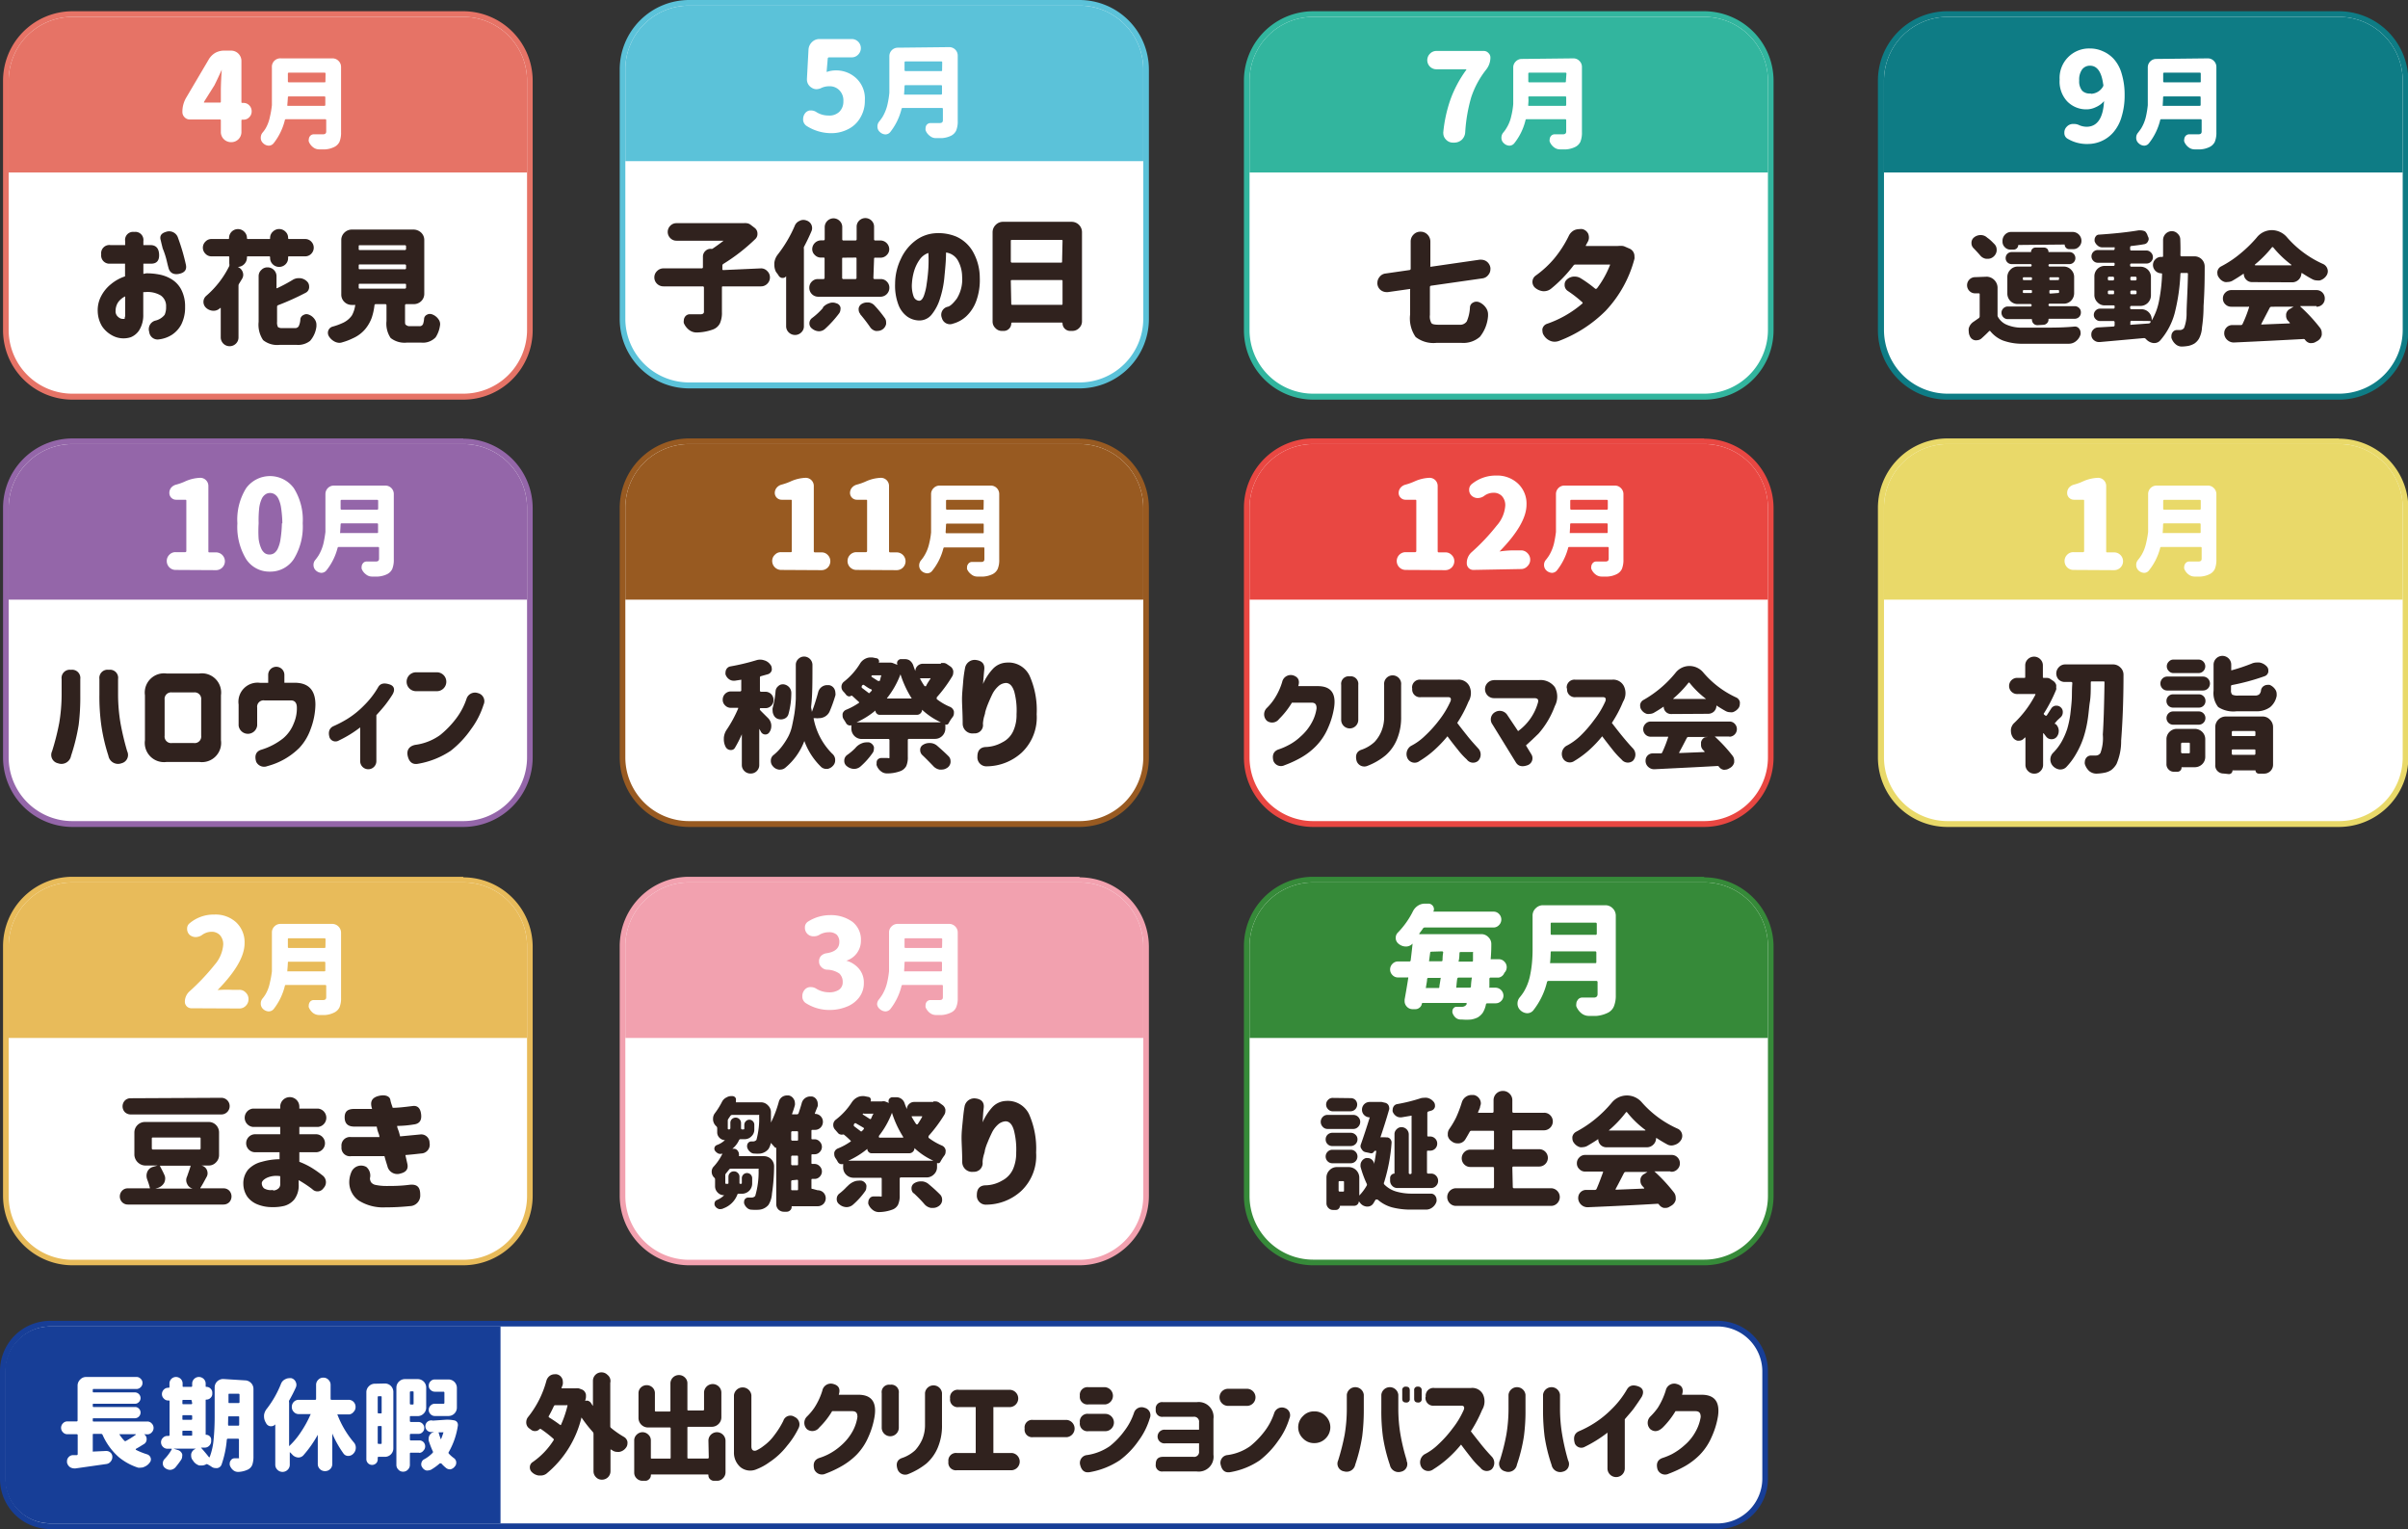 <svg xmlns="http://www.w3.org/2000/svg" viewBox="0 0 214.14 135.94"><rect x="0" y="0" width="214.14" height="135.94" fill="#333333" stroke="none"/><defs><style>.cls-1{fill:#fff;}.cls-2{fill:#e8bb5a;}.cls-3{fill:#30221e;}.cls-4{fill:#e9d969;}.cls-5{fill:#f2a1af;}.cls-6{fill:#e67366;}.cls-7{fill:#32b59e;}.cls-8{fill:#5bc2d9;}.cls-9{fill:#0e7c85;}.cls-10{fill:#e94742;}.cls-11{fill:#985a21;}.cls-12{fill:#368a39;}.cls-13{fill:#9466a9;}.cls-14{fill:#173e97;}</style></defs><g id="&#x30EC;&#x30A4;&#x30E4;&#x30FC;_2" data-name="&#x30EC;&#x30A4;&#x30E4;&#x30FC; 2"><g id="LAYOUT"><rect class="cls-1" x="0.52" y="78.2" width="46.6" height="34.03" rx="5.92"></rect><path class="cls-2" d="M41.2,78.45a5.67,5.67,0,0,1,5.67,5.67v22.2A5.67,5.67,0,0,1,41.2,112H6.44a5.67,5.67,0,0,1-5.67-5.67V84.12a5.67,5.67,0,0,1,5.67-5.67H41.2m0-.5H6.44A6.18,6.18,0,0,0,.27,84.12v22.2a6.18,6.18,0,0,0,6.17,6.17H41.2a6.18,6.18,0,0,0,6.17-6.17V84.12A6.18,6.18,0,0,0,41.2,78Z"></path><path class="cls-2" d="M.77,92.28V84.12a5.67,5.67,0,0,1,5.67-5.67H41.2a5.67,5.67,0,0,1,5.67,5.67v8.16Z"></path><path class="cls-1" d="M17,89.64a.58.58,0,0,1-.56-.56,1.24,1.24,0,0,1,.41-.94,19.83,19.83,0,0,0,2.25-2.38A3.07,3.07,0,0,0,19.85,84a1.21,1.21,0,0,0-.29-.86,1,1,0,0,0-.77-.3,1.44,1.44,0,0,0-.83.29,1,1,0,0,1-.57.18.83.83,0,0,1-.53-.2.72.72,0,0,1-.22-.54.59.59,0,0,1,.24-.5,3.3,3.3,0,0,1,2.17-.76A2.71,2.71,0,0,1,21,82a2.43,2.43,0,0,1,.75,1.86c0,1.15-.8,2.53-2.4,4.16,0,0,0,0,0,0s0,0,0,0A11.13,11.13,0,0,1,20.6,88h.69a.75.75,0,0,1,.57.25.78.78,0,0,1,.24.58.81.81,0,0,1-.24.59.78.78,0,0,1-.57.24Z"></path><path class="cls-1" d="M29.56,82.14a.79.79,0,0,1,.77.77v5.8a2.11,2.11,0,0,1-.14.85,1,1,0,0,1-.49.47,2.12,2.12,0,0,1-.78.21l-.54,0h0a.92.92,0,0,1-.54-.18,1.27,1.27,0,0,1-.38-.51.46.46,0,0,1,0-.19.49.49,0,0,1,.08-.25.41.41,0,0,1,.37-.2h.82c.18,0,.28-.08.28-.25v-1a.08.08,0,0,0-.09-.09H25.43a.09.09,0,0,0-.1.09,5.44,5.44,0,0,1-1,2.06.59.59,0,0,1-.44.2h0a.78.78,0,0,1-.49-.21.64.64,0,0,1-.21-.49.69.69,0,0,1,.15-.44,2.78,2.78,0,0,0,.29-.41A3.33,3.33,0,0,0,24,87.36a8.27,8.27,0,0,0,.18-1c0-.31,0-.67,0-1.08V82.91a.73.73,0,0,1,.22-.54.74.74,0,0,1,.54-.23Zm-4,4.16a.07.07,0,0,0,0,.06.09.09,0,0,0,.06,0h3.22a.08.08,0,0,0,.09-.09v-.69s0-.08-.09-.08H25.69c-.06,0-.09,0-.09.08C25.59,85.84,25.57,86.06,25.55,86.3Zm3.39-2.8s0-.08-.09-.08H25.69c-.06,0-.09,0-.09.08v.69a.08.08,0,0,0,.09.09h3.16a.08.08,0,0,0,.09-.09Z"></path><path class="cls-3" d="M17.82,105.6s0,0,0,.05a.05.05,0,0,0,.05,0h2a.69.69,0,0,1,.53.22.76.76,0,0,1,0,1,.73.73,0,0,1-.53.22H11.37a.71.71,0,0,1-.52-.22.74.74,0,0,1,0-1,.67.67,0,0,1,.52-.22h1.88a.09.09,0,0,0,.07,0,.07.07,0,0,0,0-.07,6,6,0,0,0-.23-.72,1,1,0,0,1-.06-.33.91.91,0,0,1,.07-.35.78.78,0,0,1,.5-.44l.42-.12s0,0,0,0H12.89a1,1,0,0,1-.94-.94v-2a.94.94,0,0,1,.94-.93h5.66a.9.9,0,0,1,.66.27.93.93,0,0,1,.27.66v2a.9.9,0,0,1-.27.66.87.87,0,0,1-.66.28h-.81a0,0,0,0,0,0,0l.16,0a.68.68,0,0,1,.5.4.79.79,0,0,1,.06.29.66.66,0,0,1-.09.33C18.17,105,18,105.34,17.82,105.6Zm1.87-8a.74.74,0,0,1,.52,1.26.73.73,0,0,1-.52.22H11.61a.74.74,0,0,1-.52-.22.75.75,0,0,1,0-1,.7.7,0,0,1,.52-.22Zm-6.08,3.53c-.07,0-.11,0-.11.1v.86a.1.1,0,0,0,.11.11h4.12a.1.1,0,0,0,.11-.11v-.86c0-.07,0-.1-.11-.1Zm3.33,2.59a.19.19,0,0,0,0-.08.09.09,0,0,0-.07,0H14.3a.06.06,0,0,0-.06,0,.06.06,0,0,0,0,.06c.15.28.28.53.38.76a.71.71,0,0,1,.07.32.92.92,0,0,1-.09.38,1,1,0,0,1-.56.45l-.22.06s0,0,0,0,0,0,0,0h3.44s0,0,0,0a0,0,0,0,0,0,0l-.13,0a.71.71,0,0,1-.49-.42.72.72,0,0,1,0-.66C16.75,104.26,16.85,104,16.94,103.7Z"></path><path class="cls-3" d="M24.92,100.84v-.65H22.49a.82.82,0,0,1,0-1.63h2.43v-.17a.85.85,0,0,1,1.7,0v.17h1.67a.82.82,0,0,1,0,1.63H26.62v.65H28.1a.8.8,0,1,1,0,1.6H26.62v.85a6.81,6.81,0,0,1,1.06.51,10,10,0,0,1,1,.7.75.75,0,0,1,.09,1.13.64.64,0,0,1-1,.09,10.91,10.91,0,0,0-1.21-.8v.37a2.05,2.05,0,0,1-.39,1.35,1.76,1.76,0,0,1-.89.57,4.1,4.1,0,0,1-1.06.11,3.44,3.44,0,0,1-1.29-.23,2.07,2.07,0,0,1-.93-.69,2.05,2.05,0,0,1-.36-1.13,1.91,1.91,0,0,1,.43-1.29,2.44,2.44,0,0,1,1.21-.69,6,6,0,0,1,1.58-.23v-.62H22.69a.8.8,0,0,1,0-1.6Zm-.64,5a.71.71,0,0,0,.43-.14.48.48,0,0,0,.21-.39v-.74a2.06,2.06,0,0,0-1.18.14c-.3.15-.45.31-.46.48a.61.61,0,0,0,.2.46A1.16,1.16,0,0,0,24.28,105.79Z"></path><path class="cls-3" d="M31.51,98.59l.85,0h.73c-.22-.66,0-1,.56-1.15s1,0,1.06.33.17.56.21.72c.48,0,1.07-.07,1.78-.16q.66-.08.75.75c.06.53-.15.83-.65.89a9.6,9.6,0,0,1-1.48.13c0,.16.08.31.13.46s.09.31.13.47l1.78-.17a.74.74,0,0,1,.84.75.78.78,0,0,1-.75.94c-.52.06-1,.11-1.4.14l.18.8c.09.44-.11.72-.61.84a.9.9,0,0,1-1.17-.66c-.1-.32-.19-.61-.26-.88l-1.22,0H31.22a.75.75,0,0,1-.85-.84.76.76,0,0,1,.85-.86c.69,0,1.17,0,1.43,0l1.09,0c0-.17-.08-.33-.13-.48s-.08-.3-.11-.45l-.94,0H31.51c-.57,0-.86-.27-.86-.82S30.94,98.59,31.51,98.59Zm-.25,5.58a.94.94,0,0,1,1.32-.42,1,1,0,0,1,.32,1,.69.69,0,0,0,.1.36.66.66,0,0,0,.37.23,4.66,4.66,0,0,0,1,.1c.54,0,1.22,0,2-.1s1,.25,1,.89a.94.94,0,0,1-.93,1,20.7,20.7,0,0,1-2.18.11,4.07,4.07,0,0,1-2.38-.62,2,2,0,0,1-.82-1.68A2.35,2.35,0,0,1,31.26,104.17Z"></path><rect class="cls-1" x="167.29" y="39.23" width="46.6" height="34.03" rx="5.92"></rect><path class="cls-4" d="M208,39.48a5.67,5.67,0,0,1,5.67,5.67v22.2A5.67,5.67,0,0,1,208,73H173.21a5.67,5.67,0,0,1-5.67-5.67V45.15a5.67,5.67,0,0,1,5.67-5.67H208m0-.5H173.21A6.18,6.18,0,0,0,167,45.15v22.2a6.18,6.18,0,0,0,6.17,6.17H208a6.18,6.18,0,0,0,6.17-6.17V45.15A6.18,6.18,0,0,0,208,39Z"></path><path class="cls-4" d="M167.54,53.31V45.15a5.67,5.67,0,0,1,5.67-5.67H208a5.67,5.67,0,0,1,5.67,5.67v8.16Z"></path><path class="cls-1" d="M184.4,50.67a.79.79,0,0,1-.57-.23.8.8,0,0,1-.23-.56.77.77,0,0,1,.23-.56.75.75,0,0,1,.57-.23h.83a.1.1,0,0,0,.11-.11V44.53c0-.07,0-.1-.11-.1h-.79a.6.6,0,0,1-.44-.18.57.57,0,0,1-.17-.43.72.72,0,0,1,.16-.46.88.88,0,0,1,.43-.27,4.85,4.85,0,0,0,.79-.28,3.57,3.57,0,0,1,1.37-.33.72.72,0,0,1,.72.72V49c0,.07,0,.11.1.11H188a.79.79,0,0,1,.8.79.79.79,0,0,1-.8.79Z"></path><path class="cls-1" d="M196.33,43.17a.73.73,0,0,1,.54.22.74.74,0,0,1,.23.54v5.8a2.16,2.16,0,0,1-.14.86,1,1,0,0,1-.49.47,2.12,2.12,0,0,1-.78.2l-.53,0h0a.87.87,0,0,1-.54-.19,1.15,1.15,0,0,1-.38-.51.39.39,0,0,1,0-.18.46.46,0,0,1,.08-.25.42.42,0,0,1,.37-.21h.82c.19,0,.28-.08.28-.25v-.95a.08.08,0,0,0-.09-.09H192.2a.09.09,0,0,0-.1.09,5.32,5.32,0,0,1-1,2,.54.54,0,0,1-.43.21h0a.78.78,0,0,1-.49-.21.66.66,0,0,1-.21-.5.66.66,0,0,1,.16-.44,4.1,4.1,0,0,0,.29-.4,3.55,3.55,0,0,0,.43-1.09,8.27,8.27,0,0,0,.18-1c0-.32,0-.68,0-1.09V43.93a.75.75,0,0,1,.76-.76Zm-4,4.16a.07.07,0,0,0,0,.06.07.07,0,0,0,.06,0h3.22c.06,0,.09,0,.09-.08v-.69a.08.08,0,0,0-.09-.09h-3.16a.08.08,0,0,0-.09.09C192.36,46.86,192.34,47.09,192.33,47.33Zm3.38-2.8a.08.08,0,0,0-.09-.09h-3.16a.08.08,0,0,0-.09.09v.69a.08.08,0,0,0,.09.09h3.16a.08.08,0,0,0,.09-.09Z"></path><path class="cls-3" d="M182.81,64.37a.83.83,0,0,1,.27.55.19.19,0,0,1,0,.08.79.79,0,0,1-.18.51.57.57,0,0,1-.45.21.58.58,0,0,1-.48-.22l-.23-.3a.06.06,0,0,0-.05,0s0,0,0,0V68a.76.76,0,0,1-.23.55.73.73,0,0,1-.55.23.75.75,0,0,1-.56-.23.76.76,0,0,1-.23-.55V65.57a.05.05,0,0,0,0,0s0,0-.05,0l-.12.12a.57.57,0,0,1-.39.16h-.15a.68.68,0,0,1-.45-.36,1,1,0,0,1-.13-.48,1,1,0,0,1,0-.17.94.94,0,0,1,.32-.59A9.42,9.42,0,0,0,181,61.77a.08.08,0,0,0,0-.07l-.06,0h-1.47a.72.72,0,1,1,0-1.43H180c.07,0,.1,0,.1-.1v-1a.75.75,0,0,1,.23-.56.79.79,0,0,1,.56-.23.76.76,0,0,1,.55.23.75.75,0,0,1,.23.56v1c0,.07,0,.1.11.1h.12l.14,0a.51.51,0,0,1,.3.1l.24.16a.67.67,0,0,1,.27.35.51.51,0,0,1,0,.21.48.48,0,0,1,0,.23,13.41,13.41,0,0,1-1.06,2.06.1.1,0,0,0,0,.16l.08.06a.1.1,0,0,0,.15,0l.38-.59a.55.55,0,0,1,.39-.27h.11a.52.52,0,0,1,.34.13.53.53,0,0,1,.2.45.59.59,0,0,1-.17.43L183,64a2.53,2.53,0,0,0-.22.25c-.05,0-.05.09,0,.14Zm.82-5.3h4.28a.91.91,0,0,1,.66.28.87.87,0,0,1,.27.64q0,3.16-.21,5.86a5.1,5.1,0,0,1-.41,2.07,1.84,1.84,0,0,1-.47.54,1.64,1.64,0,0,1-.6.24,4.27,4.27,0,0,1-.74.08h0a1,1,0,0,1-.62-.23,1.41,1.41,0,0,1-.39-.63.58.58,0,0,1,0-.19.62.62,0,0,1,.11-.33.53.53,0,0,1,.44-.23h.42a.48.48,0,0,0,.42-.23A3.82,3.82,0,0,0,187,65.3q.1-1.38.15-4.62c0-.07,0-.1-.11-.1h-1c-.07,0-.11,0-.11.1,0,.66,0,1.23-.08,1.72s-.1,1-.2,1.61a9.82,9.82,0,0,1-.37,1.57,7.54,7.54,0,0,1-.62,1.38,6,6,0,0,1-.91,1.24.73.73,0,0,1-.51.21h-.1a1,1,0,0,1-.58-.31.85.85,0,0,1,0-1.15,4.74,4.74,0,0,0,.77-1,6.51,6.51,0,0,0,.5-1.13,8.72,8.72,0,0,0,.28-1.31c.06-.5.11-1,.13-1.33s0-.87.05-1.45a.1.1,0,0,0-.1-.1h-.58a.77.77,0,0,1-.54-.22.79.79,0,0,1,0-1.07A.77.77,0,0,1,183.63,59.07Z"></path><path class="cls-3" d="M192.74,61.39a.59.59,0,0,1-.44-.18.63.63,0,0,1,0-.88.59.59,0,0,1,.44-.18h3.16a.63.63,0,0,1,.45.18.63.63,0,0,1,0,.88.63.63,0,0,1-.45.18Zm2.43,3.41a.94.94,0,0,1,.67.27.9.9,0,0,1,.27.66v1.55a.9.9,0,0,1-.27.66.94.94,0,0,1-.67.27H194s0,0,0,.05a.34.34,0,0,1-.11.25.33.33,0,0,1-.24.1h-.33a.61.61,0,0,1-.47-.2.65.65,0,0,1-.19-.48v-2.2a.9.9,0,0,1,.27-.66.91.91,0,0,1,.66-.27Zm-1.92-1.89a.58.58,0,0,1-.59-.59.57.57,0,0,1,.17-.42.57.57,0,0,1,.42-.17h2.29a.57.57,0,0,1,.42.17.57.57,0,0,1,.17.42.58.58,0,0,1-.59.59Zm0,1.52a.59.59,0,0,1-.42-1,.58.58,0,0,1,.42-.18h2.29a.58.58,0,0,1,.42.18.59.59,0,0,1-.42,1Zm2.27-5.79a.58.58,0,0,1,.42.18.6.6,0,0,1,0,.84.58.58,0,0,1-.42.18h-2.24a.54.54,0,0,1-.41-.18.58.58,0,0,1,0-.84.54.54,0,0,1,.41-.18Zm-.78,7.5c0-.07,0-.11-.1-.11h-.57a.1.1,0,0,0-.11.11v.72a.1.1,0,0,0,.11.11h.57c.07,0,.1,0,.1-.11Zm5.93-2.9h-1.8a2.48,2.48,0,0,1-1.61-.38,2,2,0,0,1-.41-1.45V59.1a.79.79,0,0,1,.78-.79.79.79,0,0,1,.56.23.77.77,0,0,1,.23.56v.41a.09.09,0,0,0,0,.07.08.08,0,0,0,.08,0,15.89,15.89,0,0,0,1.73-.58,1.12,1.12,0,0,1,.48-.1l.22,0a1.14,1.14,0,0,1,.63.33.49.49,0,0,1,.16.37s0,.09,0,.13a.5.5,0,0,1-.34.39,19.44,19.44,0,0,1-2.87.78c-.08,0-.11.06-.11.13v.32a.54.54,0,0,0,.11.41,1.19,1.19,0,0,0,.54.08h1.48a.61.61,0,0,0,.37-.1.59.59,0,0,0,.17-.39.55.55,0,0,1,.28-.38.56.56,0,0,1,.27-.08.93.93,0,0,1,.22,0,1.13,1.13,0,0,1,.49.4.68.68,0,0,1,.13.4,1.1,1.1,0,0,1,0,.18,1.7,1.7,0,0,1-.58,1A2.06,2.06,0,0,1,200.67,63.24Zm-2.94,5.53a.73.73,0,0,1-.52-.21A.71.71,0,0,1,197,68V64.64a.94.94,0,0,1,.93-.94h3.27a.87.87,0,0,1,.66.28.91.91,0,0,1,.28.66V68a.79.79,0,0,1-.78.78h-.48a.29.29,0,0,1-.22-.09.28.28,0,0,1-.08-.2s0,0,0,0h-2s-.05,0-.05,0a.31.31,0,0,1-.33.33Zm2.84-3.67a.1.1,0,0,0-.11-.11h-1.88a.1.1,0,0,0-.11.11v.24c0,.07,0,.1.11.1h1.88c.07,0,.11,0,.11-.1ZM198.47,67a.1.1,0,0,0,.11.11h1.88a.1.1,0,0,0,.11-.11v-.27c0-.07,0-.1-.11-.1h-1.88c-.07,0-.11,0-.11.1Z"></path><rect class="cls-1" x="55.36" y="78.2" width="46.6" height="34.03" rx="5.92"></rect><path class="cls-5" d="M96,78.45a5.67,5.67,0,0,1,5.67,5.67v22.2A5.67,5.67,0,0,1,96,112H61.28a5.67,5.67,0,0,1-5.67-5.67V84.12a5.67,5.67,0,0,1,5.67-5.67H96m0-.5H61.28a6.18,6.18,0,0,0-6.17,6.17v22.2a6.18,6.18,0,0,0,6.17,6.17H96a6.18,6.18,0,0,0,6.17-6.17V84.12A6.18,6.18,0,0,0,96,78Z"></path><path class="cls-5" d="M55.61,92.28V84.12a5.67,5.67,0,0,1,5.67-5.67H96a5.67,5.67,0,0,1,5.67,5.67v8.16Z"></path><path class="cls-1" d="M73.89,89.79a3.9,3.9,0,0,1-2.25-.62.7.7,0,0,1-.29-.53v-.08a.83.83,0,0,1,.18-.53.66.66,0,0,1,.49-.27h.11a.88.88,0,0,1,.46.14,2.14,2.14,0,0,0,1.09.32A1.55,1.55,0,0,0,74.6,88a.79.79,0,0,0,.34-.69,1,1,0,0,0-.3-.76,2,2,0,0,0-1.11-.34.71.71,0,0,1-.48-.23.63.63,0,0,1-.21-.48A.68.68,0,0,1,73,85a.86.86,0,0,1,.49-.25c.77-.11,1.15-.45,1.15-1a.89.89,0,0,0-.23-.65,1,1,0,0,0-.7-.22,1.64,1.64,0,0,0-.83.22.89.89,0,0,1-.49.14h-.11a.74.74,0,0,1-.53-.27.75.75,0,0,1-.17-.47v-.1a.6.6,0,0,1,.3-.48,3.65,3.65,0,0,1,1.92-.56,3.27,3.27,0,0,1,2,.59,2,2,0,0,1,.76,1.67,1.85,1.85,0,0,1-1.3,1.79s0,0,0,0,0,0,0,0a2.26,2.26,0,0,1,1.13.72,1.88,1.88,0,0,1,.43,1.25,2.09,2.09,0,0,1-.42,1.3,2.52,2.52,0,0,1-1.1.82A4,4,0,0,1,73.89,89.79Z"></path><path class="cls-1" d="M84.41,82.14a.74.74,0,0,1,.54.23.73.73,0,0,1,.22.54v5.8a2.11,2.11,0,0,1-.14.85.92.92,0,0,1-.48.47,2.23,2.23,0,0,1-.79.21l-.53,0h0a.87.87,0,0,1-.53-.18,1.21,1.21,0,0,1-.39-.51.68.68,0,0,1,0-.19.47.47,0,0,1,.07-.25.42.42,0,0,1,.37-.2h.82c.19,0,.28-.08.28-.25v-1a.08.08,0,0,0-.09-.09H80.28a.1.1,0,0,0-.11.09,5.43,5.43,0,0,1-1,2.06.59.59,0,0,1-.44.2h0a.8.8,0,0,1-.49-.21A.64.64,0,0,1,78,89.3a.65.65,0,0,1,.16-.44c.1-.13.2-.27.29-.41a3.84,3.84,0,0,0,.44-1.09,8.1,8.1,0,0,0,.17-1c0-.31,0-.67,0-1.08V82.91a.73.73,0,0,1,.22-.54.74.74,0,0,1,.54-.23Zm-4,4.16s0,0,0,.06a.06.06,0,0,0,.06,0h3.21a.08.08,0,0,0,.09-.09v-.69s0-.08-.09-.08H80.53c-.06,0-.09,0-.09.08C80.43,85.84,80.42,86.06,80.4,86.3Zm3.38-2.8s0-.08-.09-.08H80.53c-.06,0-.09,0-.09.08v.69a.08.08,0,0,0,.09.09h3.16a.08.08,0,0,0,.09-.09Z"></path><path class="cls-3" d="M72.71,105.82a.72.72,0,0,1,.52.21.72.72,0,0,1,0,1,.72.72,0,0,1-.52.21H70.4s0,0,0,.06a.38.38,0,0,1-.13.3.44.44,0,0,1-.31.13h-.25a.7.7,0,0,1-.49-.2.69.69,0,0,1-.19-.49v-5h0a0,0,0,0,1-.09,0l-.39-.43s0,0,0,0a0,0,0,0,0,0,0,1.5,1.5,0,0,1-.21.54,1.14,1.14,0,0,1-.73.41,3.26,3.26,0,0,1-.5,0h0a.56.56,0,0,1-.41-.16.77.77,0,0,1-.26-.42.37.37,0,0,1,0-.12.38.38,0,0,1,.07-.22.37.37,0,0,1,.31-.16h.15a.39.39,0,0,0,.3-.14,7.25,7.25,0,0,0,.24-2.14.1.1,0,0,0,0-.08.11.11,0,0,0-.08,0h-2.3a.21.21,0,0,0-.18.09l-.17.25a.28.28,0,0,0-.06.18v.66c0,.08,0,.11.11.11h0a.11.11,0,0,0,.12-.11v-.46a.47.47,0,0,1,.13-.34.49.49,0,0,1,.34-.14.48.48,0,0,1,.48.48v.46a.1.1,0,0,0,.11.11h.08c.07,0,.1,0,.1-.09V100a.45.45,0,0,1,.14-.32.43.43,0,0,1,.62,0,.44.44,0,0,1,.13.32v.42a.8.8,0,0,1-.25.6.83.83,0,0,1-.61.26h-.36a.14.14,0,0,0-.14.09,2.15,2.15,0,0,1-.59.76s0,0,0,0,0,0,0,0l.17,0a.43.43,0,0,1,.34.24.38.38,0,0,1,.07.22.48.48,0,0,1,0,.2,0,0,0,0,0,0,0s0,0,0,0h2.21a.9.9,0,0,1,.66.27.89.89,0,0,1,.26.62,17.26,17.26,0,0,1-.19,2.44,2.11,2.11,0,0,1-.31,1,1.22,1.22,0,0,1-.83.43,4,4,0,0,1-.65,0h0a.6.6,0,0,1-.42-.16.85.85,0,0,1-.27-.42.45.45,0,0,1,0-.11.4.4,0,0,1,.07-.24.36.36,0,0,1,.3-.15h.3a.43.43,0,0,0,.32-.14,7.53,7.53,0,0,0,.3-2.35.11.11,0,0,0,0-.08.13.13,0,0,0-.08,0H65a.2.2,0,0,0-.17.09l-.26.32a.24.24,0,0,0-.07.18v.66c0,.07,0,.1.11.1h.07c.07,0,.1,0,.1-.1v-.53a.46.46,0,0,1,.14-.34.44.44,0,0,1,.34-.14.45.45,0,0,1,.35.14.43.43,0,0,1,.15.34v.53c0,.07,0,.1.11.1h0c.06,0,.1,0,.1-.09v-.41a.46.46,0,1,1,.92,0v.46a.9.9,0,0,1-.27.66.92.92,0,0,1-.65.26H65.7c-.07,0-.11,0-.14.11a2.09,2.09,0,0,1-1.23,1.19.42.42,0,0,1-.21.06.41.41,0,0,1-.18,0,.6.6,0,0,1-.34-.25.38.38,0,0,1-.05-.31.33.33,0,0,1,.2-.24,1.93,1.93,0,0,0,.65-.43s0,0,0,0,0,0,0,0a.75.75,0,0,1-.57-.23.78.78,0,0,1-.24-.57v-.6a.2.2,0,0,0-.06-.15.71.71,0,0,1-.24-.54.64.64,0,0,1,.19-.47,4.67,4.67,0,0,0,.77-1.14v0s0,0,0,0a.56.56,0,0,1-.36,0,.8.8,0,0,1-.29-.23l0,0a.34.34,0,0,1,.15-.53,2.06,2.06,0,0,0,.72-.44s0,0,0,0,0,0,0,0a.67.67,0,0,1-.49-.21.66.66,0,0,1-.2-.48v-.37a.23.23,0,0,0-.08-.17.86.86,0,0,1-.29-.57s0-.07,0-.1a.79.79,0,0,1,.18-.51,6.85,6.85,0,0,0,.62-1,.86.86,0,0,1,.41-.39.76.76,0,0,1,.38-.11H65l.16,0a.34.34,0,0,1,.28.21.34.34,0,0,1,0,.17.35.35,0,0,1,0,.17s0,0,0,0h2.22a.85.85,0,0,1,.64.28.84.84,0,0,1,.26.63c0,.13,0,.43,0,.89,0,0,0,0,0,0l0,0a10,10,0,0,0,.7-1.85.75.75,0,0,1,.33-.45.79.79,0,0,1,.39-.11h.16a.66.66,0,0,1,.45.33.63.63,0,0,1,.1.34.63.63,0,0,1,0,.19,7.14,7.14,0,0,1-.24.74.11.11,0,0,0,0,.08.09.09,0,0,0,.07,0h.35a.15.15,0,0,0,.15-.11c.1-.3.2-.6.28-.9a.79.79,0,0,1,.34-.46.77.77,0,0,1,.4-.12l.16,0a.6.6,0,0,1,.44.33.67.67,0,0,1,.08.3.93.93,0,0,1,0,.23c-.08.2-.17.41-.25.63a.06.06,0,0,0,0,.06l0,0h0a.68.68,0,0,1,.51.21.69.69,0,0,1,.2.5.72.72,0,0,1-.2.5.68.68,0,0,1-.51.21h-.2c-.07,0-.11,0-.11.1v.65c0,.06,0,.09.1.09h.16a.59.59,0,0,1,.47.2.65.65,0,0,1,0,.94.61.61,0,0,1-.47.19h-.16c-.07,0-.1,0-.1.1v.66c0,.07,0,.1.1.1h.16a.62.62,0,0,1,.47.2.65.65,0,0,1,0,.94.61.61,0,0,1-.47.19h-.16c-.07,0-.1,0-.1.1v.69c0,.07,0,.1.11.1Zm-1.84-4.41c.07,0,.1,0,.1-.11v-.62c0-.07,0-.11-.1-.11h-.4a.1.1,0,0,0-.11.11v.62a.1.1,0,0,0,.11.11Zm0,2.19c.07,0,.1,0,.1-.11v-.64c0-.07,0-.11-.1-.11h-.4a.1.1,0,0,0-.11.11v.64a.1.1,0,0,0,.11.11Zm-.4,1.33a.1.1,0,0,0-.11.11v.68c0,.07,0,.1.11.1h.4c.07,0,.1,0,.1-.1V105c0-.07,0-.11-.1-.11Z"></path><path class="cls-3" d="M83,97.92l.19,0a.62.62,0,0,1,.33.11l.28.2a.66.66,0,0,1,.27.4.77.77,0,0,1,0,.15.61.61,0,0,1-.1.34,12.76,12.76,0,0,1-1.4,1.88s0,.1,0,.15a5.46,5.46,0,0,0,1.18.69.55.55,0,0,1,.34.4.47.47,0,0,1,0,.16.55.55,0,0,1-.13.36,4.76,4.76,0,0,0-.34.54.21.21,0,0,1-.29.09,0,0,0,0,0,0,0v.36a.87.87,0,0,1-.28.66.9.9,0,0,1-.66.27H80.12a.1.1,0,0,0-.11.11v1.47a1.93,1.93,0,0,1-.15.85.92.92,0,0,1-.53.44,3.52,3.52,0,0,1-1.18.21h0a.87.87,0,0,1-.55-.2,1.18,1.18,0,0,1-.38-.52.46.46,0,0,1,0-.19.48.48,0,0,1,.09-.27.43.43,0,0,1,.38-.21h.54a.39.39,0,0,0,.18,0s0-.07,0-.13v-1.42c0-.07,0-.11-.1-.11H75.91a.93.93,0,0,1-.66-.27.9.9,0,0,1-.27-.66v-.3s0,0,0,0a.42.42,0,0,1-.27,0,.43.43,0,0,1-.21-.19,3.13,3.13,0,0,0-.21-.34.63.63,0,0,1-.1-.32.88.88,0,0,1,0-.16.53.53,0,0,1,.33-.37,5.41,5.41,0,0,0,1.09-.59c.07,0,.07-.09,0-.13a6.28,6.28,0,0,0-.58-.52,0,0,0,0,0-.06,0,.37.37,0,0,1-.23,0,.35.35,0,0,1-.21-.12l-.26-.3a.61.61,0,0,1-.17-.42.57.57,0,0,1,.22-.47A6.13,6.13,0,0,0,75.75,98a1.29,1.29,0,0,1,.49-.44,1,1,0,0,1,.44-.11l.17,0,.36.07a.24.24,0,0,1,.21.15.28.28,0,0,1,0,.25s0,0,0,0h1a.72.72,0,0,1,.28,0l.35.14s0,0,0,0v0a.39.39,0,0,1,0-.32.42.42,0,0,1,.26-.19l.26,0h.15a.77.77,0,0,1,.39.11.79.79,0,0,1,.34.44,5.38,5.38,0,0,0,.2.51s0,0,0,0,0,0,0,0a.58.58,0,0,1,.19-.45.62.62,0,0,1,.46-.19H83Zm-7.65,7.56a1.58,1.58,0,0,1,.6-.43,1,1,0,0,1,.38-.08,1,1,0,0,1,.29,0,.6.6,0,0,1,.42.38.59.59,0,0,1,0,.23.55.55,0,0,1-.1.32,6.74,6.74,0,0,1-1.07,1.19.88.88,0,0,1-.59.23h0a1,1,0,0,1-.64-.25.54.54,0,0,1-.23-.46.59.59,0,0,1,.24-.5A5,5,0,0,0,75.33,105.48Zm.11-2.29s0,0,0,0,0,0,0,0H83s0,0,0,0a6.09,6.09,0,0,1-1.68-1.12h0a0,0,0,0,0,0,0,.42.42,0,0,1-.13.32.45.45,0,0,1-.33.14H77.5a.35.35,0,0,1-.26-.12.37.37,0,0,1-.11-.27l0,0s0,0,0,0A7.32,7.32,0,0,1,75.44,103.19Zm.69-3.3a.11.11,0,0,0-.16,0l-.06.07,0,0c0,.06,0,.11,0,.15l.58.44a.09.09,0,0,0,.15,0l.07-.07.06-.07a.09.09,0,0,0,0-.15Zm1.5-.81a.06.06,0,0,0,0-.07.05.05,0,0,0-.05,0h-.75a.14.14,0,0,0-.11,0,.05.05,0,0,0,0,.08l.58.37a.09.09,0,0,0,.14,0C77.52,99.32,77.58,99.19,77.63,99.08Zm.52,2s0,0,0,.06a.05.05,0,0,0,0,0h2.15a.05.05,0,0,0,0,0s0,0,0-.06a9.16,9.16,0,0,1-1-2.15l0,0s0,0,0,0A7.7,7.7,0,0,1,78.15,101ZM82,99.3a.06.06,0,0,0,0-.06s0,0-.06,0h-.86s0,0,0,0a.06.06,0,0,0,0,.06c.14.25.27.46.4.65a.06.06,0,0,0,.06,0,.09.09,0,0,0,.07,0C81.71,99.78,81.86,99.57,82,99.3Zm-.77,6.78a.57.57,0,0,1-.17-.42v-.06a.52.52,0,0,1,.27-.42,1.09,1.09,0,0,1,.56-.15H82a1,1,0,0,1,.6.26,13.19,13.19,0,0,1,1,.91.62.62,0,0,1,.18.44.49.49,0,0,1,0,.12.68.68,0,0,1-.35.5.82.82,0,0,1-.46.13l-.18,0a1,1,0,0,1-.58-.33C81.94,106.74,81.62,106.42,81.26,106.08Z"></path><path class="cls-3" d="M85.78,98.36a.88.88,0,0,1,1-.7c.52.07.76.36.7.84s-.07.92-.1,1.28a5,5,0,0,1,.88-1.36,1.76,1.76,0,0,1,1.19-.54,2.1,2.1,0,0,1,2.06,1.17,7.56,7.56,0,0,1,.63,3.42,4.3,4.3,0,0,1-1.33,3.42,4.63,4.63,0,0,1-3.08,1.21.8.8,0,0,1-.86-.87c0-.57.29-.85.81-.85a3,3,0,0,0,1.42-.41,2.14,2.14,0,0,0,1-1.06,3.59,3.59,0,0,0,.27-1.44,6.77,6.77,0,0,0-.21-2c-.15-.51-.39-.77-.73-.78a1.12,1.12,0,0,0-.69.3,2.35,2.35,0,0,0-.54.73c-.14.29-.27.58-.38.86a4.22,4.22,0,0,0-.24.71c0,.13-.08.31-.13.53a2.52,2.52,0,0,0-.07.49.77.77,0,0,1-.81.87.88.88,0,0,1-1-.85c0-.93-.06-1.66-.06-2.18s.06-1,.11-1.53S85.72,98.68,85.78,98.36Z"></path><rect class="cls-1" x="0.52" y="1.25" width="46.6" height="34.03" rx="5.92"></rect><path class="cls-6" d="M41.2,1.5a5.67,5.67,0,0,1,5.67,5.67V29.36A5.67,5.67,0,0,1,41.2,35H6.44A5.67,5.67,0,0,1,.77,29.36V7.17A5.67,5.67,0,0,1,6.44,1.5H41.2m0-.5H6.44A6.18,6.18,0,0,0,.27,7.17V29.36a6.17,6.17,0,0,0,6.17,6.17H41.2a6.17,6.17,0,0,0,6.17-6.17V7.17A6.18,6.18,0,0,0,41.2,1Z"></path><path class="cls-6" d="M.77,15.33V7.17A5.67,5.67,0,0,1,6.44,1.5H41.2a5.67,5.67,0,0,1,5.67,5.67v8.16Z"></path><path class="cls-1" d="M21.64,9.15a.69.69,0,0,1,.53.22.74.74,0,0,1,.21.53.72.72,0,0,1-.21.52.69.69,0,0,1-.53.22h-.07c-.07,0-.1,0-.1.09v1a.9.9,0,0,1-.91.91.92.92,0,0,1-.65-.26.89.89,0,0,1-.27-.65v-1c0-.07,0-.11-.1-.11H16.89a.62.62,0,0,1-.48-.2.64.64,0,0,1-.19-.47,2.47,2.47,0,0,1,.34-1.27l2-3.39a1.64,1.64,0,0,1,.6-.6A1.67,1.67,0,0,1,20,4.5h.54a.92.92,0,0,1,.93.93V9.06c0,.06,0,.09.1.09Zm-3.5-.09s0,0,0,.06a.05.05,0,0,0,.05,0h1.35c.07,0,.1,0,.1-.11V8s0-.64.08-1.8a0,0,0,0,0,0,0s0,0,0,0c-.24.53-.46,1-.65,1.38Z"></path><path class="cls-1" d="M29.56,5.19a.73.73,0,0,1,.54.22.74.74,0,0,1,.23.54v5.8a2.16,2.16,0,0,1-.14.86,1,1,0,0,1-.49.47,2.12,2.12,0,0,1-.78.2l-.54,0h0a.87.87,0,0,1-.54-.19,1.15,1.15,0,0,1-.38-.51.39.39,0,0,1,0-.18.52.52,0,0,1,.08-.26.43.43,0,0,1,.37-.2h.82c.18,0,.28-.08.28-.25v-1a.08.08,0,0,0-.09-.09H25.43a.09.09,0,0,0-.1.09,5.39,5.39,0,0,1-1,2.05.56.56,0,0,1-.44.21h0a.74.74,0,0,1-.49-.22.62.62,0,0,1-.21-.49.71.71,0,0,1,.15-.44,2.7,2.7,0,0,0,.29-.4A3.39,3.39,0,0,0,24,10.4a8.27,8.27,0,0,0,.18-1.05c0-.31,0-.67,0-1.08V6A.75.75,0,0,1,25,5.19Zm-4,4.15a.08.08,0,0,0,0,.07l.06,0h3.22a.08.08,0,0,0,.09-.09V8.66a.08.08,0,0,0-.09-.09H25.69a.08.08,0,0,0-.09.09C25.59,8.88,25.57,9.11,25.55,9.34Zm3.39-2.79a.08.08,0,0,0-.09-.09H25.69a.08.08,0,0,0-.09.09v.69s0,.08.09.08h3.16c.06,0,.09,0,.09-.08Z"></path><path class="cls-3" d="M9,22.61a.73.73,0,0,1,.83-.82h1.3v-.36a.71.71,0,0,1,.8-.81.72.72,0,0,1,.82.81v.36h.63c.5,0,.75.3.77.85s-.24.82-.75.8h-.65v.91L13,24.3a5.7,5.7,0,0,1,1.13.1,3.24,3.24,0,0,1,1.12.42,2.36,2.36,0,0,1,.86.91,3.22,3.22,0,0,1,.35,1.56,3.34,3.34,0,0,1-.34,1.56,2.5,2.5,0,0,1-.84.92,2.74,2.74,0,0,1-1.12.4.75.75,0,0,1-.89-.66.79.79,0,0,1,.52-1,1.5,1.5,0,0,0,.85-.52,1.63,1.63,0,0,0,.13-.72,1.14,1.14,0,0,0-.47-1,2.31,2.31,0,0,0-1.41-.3h-.15v2a2.51,2.51,0,0,1-.38,1.42,1.63,1.63,0,0,1-.73.59,2.09,2.09,0,0,1-1.71-.19A2.51,2.51,0,0,1,9.07,29a2.7,2.7,0,0,1-.38-1.32A2.67,2.67,0,0,1,9,26.32a3.32,3.32,0,0,1,.86-1.05,3.87,3.87,0,0,1,1.26-.7V23.44H9.8A.73.73,0,0,1,9,22.62Zm2.13,5.55V26.35a1.67,1.67,0,0,0-.63.53,1.4,1.4,0,0,0-.22.74.64.64,0,0,0,.11.43.88.88,0,0,0,.28.24.56.56,0,0,0,.29.06s0,0,.08,0S11.09,28.26,11.1,28.16Zm3.23-6.51-.06-.26c-.12-.38,0-.64.47-.78a.83.83,0,0,1,1.07.56,18.06,18.06,0,0,1,.69,2.36c.1.45-.11.72-.62.82s-.83-.13-.93-.55q-.06-.21-.15-.6a7.18,7.18,0,0,0-.36-1.11Z"></path><path class="cls-3" d="M21.08,23.71h0a0,0,0,0,0,0,0,.77.77,0,0,1,.55.72.7.7,0,0,1-.11.37l-.25.41a.33.33,0,0,0-.06.19V30a.76.76,0,0,1-.23.55.79.79,0,0,1-.56.23.79.79,0,0,1-.79-.78V27.38s0,0,0,0a0,0,0,0,0-.05,0s0,0,0,0a.82.82,0,0,1-.6.25h0a1,1,0,0,1-.65-.26.71.71,0,0,1,0-1.06,8.37,8.37,0,0,0,2.06-2.66.54.54,0,0,0,0-.22v-.54c0-.07,0-.1-.11-.1H18.8a.72.72,0,0,1-.53-.23.75.75,0,0,1,0-1.08.72.72,0,0,1,.53-.23h1.49c.05,0,.08,0,.08-.09h0a.79.79,0,0,1,1.36-.55.76.76,0,0,1,.23.55h0a.08.08,0,0,0,.09.09h1.89c.06,0,.08,0,.08-.09a.74.74,0,0,1,.24-.56.79.79,0,0,1,1.13,0,.73.73,0,0,1,.23.56.08.08,0,0,0,.09.09h1.43a.74.74,0,0,1,.54.23.77.77,0,0,1,0,1.08.74.74,0,0,1-.54.23H25.72c-.06,0-.1,0-.1.09v.06a.76.76,0,0,1-.23.56.81.81,0,0,1-1.13,0,.77.77,0,0,1-.24-.56v-.06a.08.08,0,0,0-.09-.09H22.06c-.07,0-.1,0-.1.09a.82.82,0,0,1-.25.61.81.81,0,0,1-.6.24Zm4,5.46h1.13a.38.38,0,0,0,.35-.16,1.59,1.59,0,0,0,.15-.64A.48.48,0,0,1,27,28a.51.51,0,0,1,.26-.07.63.63,0,0,1,.22.05,1.09,1.09,0,0,1,.52.43.82.82,0,0,1,.14.45c0,.05,0,.1,0,.16a2.35,2.35,0,0,1-.56,1.28,1.71,1.71,0,0,1-1.19.36H24.87a2,2,0,0,1-1.47-.42A2.45,2.45,0,0,1,23,28.61V24.56a.74.74,0,0,1,.24-.56.73.73,0,0,1,.55-.23.79.79,0,0,1,.8.79v1a.06.06,0,0,0,0,.06h.06A14.78,14.78,0,0,0,26,24.9a1,1,0,0,1,.58-.17h.09a1,1,0,0,1,.63.29.61.61,0,0,1,.19.45.37.37,0,0,1,0,.11.56.56,0,0,1-.33.46,23.16,23.16,0,0,1-2.42,1.09.14.14,0,0,0-.1.14v1.34a.88.88,0,0,0,.08.47A.64.64,0,0,0,25.1,29.17Z"></path><path class="cls-3" d="M36.42,29h.88a.32.32,0,0,0,.34-.25,1.86,1.86,0,0,0,.07-.38.44.44,0,0,1,.26-.39.5.5,0,0,1,.27-.07.63.63,0,0,1,.22.05,1.16,1.16,0,0,1,.53.42.72.72,0,0,1,.13.61,2.52,2.52,0,0,1-.38,1,1.56,1.56,0,0,1-1.28.47H36.18a2,2,0,0,1-1.44-.41,2.28,2.28,0,0,1-.37-1.51V27.15a.1.1,0,0,0-.11-.11h-.84a.11.11,0,0,0-.12.11,5.31,5.31,0,0,1-.25,1.12,3.47,3.47,0,0,1-.58,1,3.06,3.06,0,0,1-1.1.81,5.37,5.37,0,0,1-.92.35.86.86,0,0,1-.27.05,1,1,0,0,1-.4-.1,1.29,1.29,0,0,1-.53-.48.61.61,0,0,1-.09-.31.57.57,0,0,1,.41-.55,5.65,5.65,0,0,0,.89-.32,2,2,0,0,0,.83-.67,2.55,2.55,0,0,0,.29-.86.12.12,0,0,0,0-.08.09.09,0,0,0-.07,0h-.23a.93.93,0,0,1-.66-.27.9.9,0,0,1-.27-.66V21.35a.9.9,0,0,1,.27-.66.94.94,0,0,1,.66-.28h5.51a1,1,0,0,1,.67.28.9.9,0,0,1,.27.66v4.76a.9.9,0,0,1-.27.66.94.94,0,0,1-.67.27h-.66a.1.1,0,0,0-.11.11v1.37c0,.2,0,.32.07.36S36.23,29,36.42,29ZM32,21.8c-.07,0-.1,0-.1.11v.21c0,.07,0,.11.1.11h4a.1.1,0,0,0,.11-.11v-.21A.1.1,0,0,0,36,21.8Zm0,1.71c-.07,0-.1,0-.1.11v.21c0,.07,0,.11.1.11h4a.1.1,0,0,0,.11-.11v-.21a.1.1,0,0,0-.11-.11Zm0,1.72c-.07,0-.1,0-.1.1v.22c0,.07,0,.11.1.11h4a.1.1,0,0,0,.11-.11v-.22c0-.07,0-.1-.11-.1Z"></path><rect class="cls-1" x="110.87" y="1.25" width="46.6" height="34.03" rx="5.92"></rect><path class="cls-7" d="M151.55,1.5a5.67,5.67,0,0,1,5.67,5.67V29.36A5.67,5.67,0,0,1,151.55,35H116.79a5.66,5.66,0,0,1-5.67-5.67V7.17a5.67,5.67,0,0,1,5.67-5.67h34.76m0-.5H116.79a6.17,6.17,0,0,0-6.17,6.17V29.36a6.17,6.17,0,0,0,6.17,6.17h34.76a6.17,6.17,0,0,0,6.17-6.17V7.17A6.18,6.18,0,0,0,151.55,1Z"></path><path class="cls-7" d="M111.12,15.33V7.17a5.67,5.67,0,0,1,5.67-5.67h34.76a5.67,5.67,0,0,1,5.67,5.67v8.16Z"></path><path class="cls-1" d="M130.3,11.75a1,1,0,0,1-.3.67,1,1,0,0,1-.67.26h-.11a.83.83,0,0,1-.63-.27.81.81,0,0,1-.24-.57.28.28,0,0,1,0-.09A12.42,12.42,0,0,1,129,8.81a10.46,10.46,0,0,1,1.39-2.59.06.06,0,0,0,0-.06,0,0,0,0,0-.05,0h-2.6a.81.81,0,0,1-.57-1.39.78.78,0,0,1,.57-.24h4.2a.54.54,0,0,1,.42.18.54.54,0,0,1,.18.41,1.73,1.73,0,0,1-.37,1.06,8,8,0,0,0-1.34,2.48A14.25,14.25,0,0,0,130.3,11.75Z"></path><path class="cls-1" d="M139.91,5.19a.73.73,0,0,1,.54.22.74.74,0,0,1,.23.54v5.8a2.16,2.16,0,0,1-.14.86,1,1,0,0,1-.49.47,2.18,2.18,0,0,1-.78.2l-.54,0h0a.85.85,0,0,1-.54-.19,1.15,1.15,0,0,1-.38-.51.39.39,0,0,1,0-.18.52.52,0,0,1,.08-.26.43.43,0,0,1,.37-.2H139c.18,0,.28-.08.28-.25v-1a.08.08,0,0,0-.09-.09h-3.42c-.06,0-.09,0-.11.09a5.24,5.24,0,0,1-1,2.05.56.56,0,0,1-.44.21h0a.74.74,0,0,1-.49-.22.62.62,0,0,1-.21-.49.71.71,0,0,1,.15-.44,2.7,2.7,0,0,0,.29-.4,3.39,3.39,0,0,0,.44-1.1,6.68,6.68,0,0,0,.17-1.05c0-.31,0-.67,0-1.08V6a.74.74,0,0,1,.23-.54.73.73,0,0,1,.54-.22Zm-4,4.15a.08.08,0,0,0,0,.07l.06,0h3.22a.08.08,0,0,0,.09-.09V8.66a.08.08,0,0,0-.09-.09H136a.08.08,0,0,0-.09.09C135.94,8.88,135.92,9.11,135.9,9.34Zm3.39-2.79a.08.08,0,0,0-.09-.09H136a.08.08,0,0,0-.09.09v.69s0,.08.09.08h3.16c.06,0,.09,0,.09-.08Z"></path><path class="cls-3" d="M127.92,28.87h1.86a.71.71,0,0,0,.66-.3,3.56,3.56,0,0,0,.28-1.23.5.5,0,0,1,.3-.45.55.55,0,0,1,.28-.07.66.66,0,0,1,.27.06,1.39,1.39,0,0,1,.59.51,1,1,0,0,1,.17.55s0,.11,0,.15a3.34,3.34,0,0,1-.72,1.85,2.23,2.23,0,0,1-1.68.54h-2.16a2.58,2.58,0,0,1-1.88-.52,2.9,2.9,0,0,1-.49-2V25.77a.11.11,0,0,0,0-.07.11.11,0,0,0-.08,0l-1.9.27h-.13a.86.86,0,0,1-.48-.16.8.8,0,0,1-.32-.55.59.59,0,0,1,0-.13.8.8,0,0,1,.17-.48.77.77,0,0,1,.53-.33l2.15-.31a.12.12,0,0,0,.11-.13v-2.4a.84.84,0,0,1,.26-.63.82.82,0,0,1,.61-.25.84.84,0,0,1,.62.25.88.88,0,0,1,.26.63v2.16a.09.09,0,0,0,0,.07.11.11,0,0,0,.08,0l4.29-.62h.14a.83.83,0,0,1,.5.16.85.85,0,0,1,.33.56.53.53,0,0,1,0,.13.76.76,0,0,1-.17.48.78.78,0,0,1-.55.33l-4.55.65a.12.12,0,0,0-.11.13V28a1.19,1.19,0,0,0,.13.72C127.35,28.82,127.57,28.87,127.92,28.87Z"></path><path class="cls-3" d="M144,21.86l.19,0a.71.71,0,0,1,.32.07l.37.16a.73.73,0,0,1,.47.71.76.76,0,0,1,0,.21,10.69,10.69,0,0,1-2.56,4.62,11.73,11.73,0,0,1-4.18,2.69,1.13,1.13,0,0,1-.36.06,1,1,0,0,1-.37-.07,1.2,1.2,0,0,1-.59-.5.65.65,0,0,1-.12-.37.54.54,0,0,1,0-.22.62.62,0,0,1,.4-.43A9.62,9.62,0,0,0,140.7,27a.08.08,0,0,0,0-.14,10.76,10.76,0,0,0-1.29-1,.64.64,0,0,1-.27-.46V25.3a.58.58,0,0,1,.19-.44,1,1,0,0,1,.6-.27h.12a1,1,0,0,1,.52.15,10.9,10.9,0,0,1,1.28.92c0,.05.1,0,.15,0a8.65,8.65,0,0,0,1.17-2.08.06.06,0,0,0,0-.06.09.09,0,0,0-.07,0h-3a.19.19,0,0,0-.17.08,11.83,11.83,0,0,1-2,2.07,1,1,0,0,1-.61.22h-.1a1.3,1.3,0,0,1-.71-.31s0,0,0,0a.69.69,0,0,1,.06-1.08,9,9,0,0,0,1.64-1.51,10,10,0,0,0,1.29-2,1.09,1.09,0,0,1,.51-.53,1.15,1.15,0,0,1,.44-.09,1,1,0,0,1,.28,0,.77.77,0,0,1,.51.42.91.91,0,0,1,.06.32.75.75,0,0,1-.07.33l-.2.37a.06.06,0,0,0,0,.06s0,0,.06,0h2.76Z"></path><rect class="cls-1" x="55.36" y="0.25" width="46.6" height="34.03" rx="5.92"></rect><path class="cls-8" d="M96,.5a5.67,5.67,0,0,1,5.67,5.67V28.36A5.67,5.67,0,0,1,96,34H61.28a5.67,5.67,0,0,1-5.67-5.67V6.17A5.67,5.67,0,0,1,61.28.5H96M96,0H61.28a6.18,6.18,0,0,0-6.17,6.17V28.36a6.17,6.17,0,0,0,6.17,6.17H96a6.17,6.17,0,0,0,6.17-6.17V6.17A6.18,6.18,0,0,0,96,0Z"></path><path class="cls-8" d="M55.61,14.33V6.17A5.67,5.67,0,0,1,61.28.5H96a5.67,5.67,0,0,1,5.67,5.67v8.16Z"></path><path class="cls-1" d="M74,11.84a4.09,4.09,0,0,1-2.28-.65.71.71,0,0,1-.3-.51v-.1a.87.87,0,0,1,.16-.49A.66.66,0,0,1,72,9.82h.12a.88.88,0,0,1,.44.12,2,2,0,0,0,1.08.33,1.29,1.29,0,0,0,1-.33A1.26,1.26,0,0,0,75,9,1.28,1.28,0,0,0,74.62,8a1.18,1.18,0,0,0-.87-.33,1.61,1.61,0,0,0-.71.15,1.05,1.05,0,0,1-.43.11.77.77,0,0,1-.44-.14.84.84,0,0,1-.41-.73V7l.14-2.6a1,1,0,0,1,.31-.66.94.94,0,0,1,.67-.27h2.85a.81.81,0,0,1,.58,1.39.78.78,0,0,1-.58.24h-2a.11.11,0,0,0-.12.11l-.1,1.17a0,0,0,0,0,0,0,.06.06,0,0,0,.07,0,2.27,2.27,0,0,1,.75-.12A2.6,2.6,0,0,1,76.19,7a2.47,2.47,0,0,1,.72,1.92,2.9,2.9,0,0,1-.42,1.57,2.54,2.54,0,0,1-1.08,1A3.23,3.23,0,0,1,74,11.84Z"></path><path class="cls-1" d="M84.41,4.19a.75.75,0,0,1,.76.76v5.8a2.16,2.16,0,0,1-.14.86,1,1,0,0,1-.48.47,2.23,2.23,0,0,1-.79.2l-.53,0h0a.82.82,0,0,1-.53-.19,1.1,1.1,0,0,1-.39-.51.57.57,0,0,1,0-.18.51.51,0,0,1,.07-.26.44.44,0,0,1,.37-.2h.82c.19,0,.28-.08.28-.25v-1a.08.08,0,0,0-.09-.09H80.28a.1.1,0,0,0-.11.09,5.38,5.38,0,0,1-1,2.05.56.56,0,0,1-.44.21h0a.76.76,0,0,1-.49-.22.62.62,0,0,1-.21-.49.66.66,0,0,1,.16-.44c.1-.13.2-.26.29-.4a3.9,3.9,0,0,0,.44-1.1,8.1,8.1,0,0,0,.17-1.05c0-.31,0-.67,0-1.08V5a.75.75,0,0,1,.76-.76Zm-4,4.15a.06.06,0,0,0,0,.07l.06,0h3.21a.08.08,0,0,0,.09-.09V7.66a.08.08,0,0,0-.09-.09H80.53a.08.08,0,0,0-.09.09C80.43,7.88,80.42,8.11,80.4,8.34Zm3.38-2.79a.08.08,0,0,0-.09-.09H80.53a.08.08,0,0,0-.09.09v.69s0,.08.09.08h3.16c.06,0,.09,0,.09-.08Z"></path><path class="cls-3" d="M67.67,23.86a.74.74,0,0,1,.56.24.76.76,0,0,1,.24.56.78.78,0,0,1-.24.57.77.77,0,0,1-.56.23H64.3c-.07,0-.1,0-.1.11v2.18a2.28,2.28,0,0,1-.18,1,1.13,1.13,0,0,1-.61.54,4.46,4.46,0,0,1-1.47.27h0a1.08,1.08,0,0,1-.65-.22,1.49,1.49,0,0,1-.48-.62.68.68,0,0,1,0-.23.58.58,0,0,1,.09-.3.51.51,0,0,1,.44-.25h0l.94,0a.4.4,0,0,0,.25-.06.21.21,0,0,0,.07-.19V25.57a.1.1,0,0,0-.11-.11H59a.81.81,0,0,1-.57-.23.78.78,0,0,1-.24-.57.76.76,0,0,1,.24-.56.78.78,0,0,1,.57-.24H62.4a.1.1,0,0,0,.11-.11v-.93a.68.68,0,0,1,.2-.49.67.67,0,0,1,.5-.21.25.25,0,0,0,.14,0c.29-.19.62-.43,1-.72,0,0,0,0,0,0s0,0,0,0H60.17a.75.75,0,0,1-.56-.23.77.77,0,0,1,0-1.1.75.75,0,0,1,.56-.23h6a.51.51,0,0,1,.17,0,.68.68,0,0,1,.42.15l.34.26a.64.64,0,0,1,.26.49v.06a.61.61,0,0,1-.19.45,16.56,16.56,0,0,1-2.84,2.21.18.18,0,0,0-.09.16v.28c0,.08,0,.11.1.11Z"></path><path class="cls-3" d="M70.67,20.09a.79.79,0,0,1,.43-.45.73.73,0,0,1,.35-.09.8.8,0,0,1,.26.05.71.71,0,0,1,.44.37.73.73,0,0,1,.07.31.67.67,0,0,1-.06.28c-.19.45-.41.91-.67,1.4a.65.65,0,0,0,0,.2V29a.73.73,0,0,1-.23.55.77.77,0,0,1-.56.23.79.79,0,0,1-.56-.23.76.76,0,0,1-.23-.55V24.56a0,0,0,0,0,0,0h0a.36.36,0,0,1-.29.15h-.08a.43.43,0,0,1-.32-.25L69,24.16a1.44,1.44,0,0,1-.14-.62c0-.05,0-.1,0-.16a1.47,1.47,0,0,1,.29-.73A11.49,11.49,0,0,0,70.67,20.09Zm7,4.61a.1.1,0,0,0,.11.11h.54a.73.73,0,0,1,.55.23.75.75,0,0,1,.22.55.79.79,0,0,1-.77.79H72.74a.79.79,0,0,1-.77-.79.75.75,0,0,1,.22-.55.73.73,0,0,1,.55-.23h.48a.1.1,0,0,0,.11-.11V23c0-.07,0-.1-.11-.1H73a.74.74,0,0,1-.54-.23.7.7,0,0,1-.23-.53.79.79,0,0,1,.77-.77h.23a.1.1,0,0,0,.11-.11V20.19a.79.79,0,0,1,.78-.78.78.78,0,0,1,.55.23.75.75,0,0,1,.23.55v1.08a.1.1,0,0,0,.11.11h1.06a.1.1,0,0,0,.11-.11v-1.1a.74.74,0,0,1,.22-.55.78.78,0,0,1,1.11,0,.74.74,0,0,1,.22.55v1.1a.1.1,0,0,0,.11.11h.47a.79.79,0,0,1,.77.77.7.7,0,0,1-.23.53.74.74,0,0,1-.54.23h-.47c-.07,0-.11,0-.11.1Zm-4.51,2.65a1.24,1.24,0,0,1,.55-.38.87.87,0,0,1,.35-.07.84.84,0,0,1,.3.06.51.51,0,0,1,.38.36.53.53,0,0,1,0,.2.62.62,0,0,1-.11.33,9.91,9.91,0,0,1-1.24,1.37.81.81,0,0,1-.57.23h0a1,1,0,0,1-.61-.24.56.56,0,0,1-.23-.46.58.58,0,0,1,.23-.47A6.22,6.22,0,0,0,73.21,27.35ZM75,22.91c-.08,0-.11,0-.11.1V24.7a.1.1,0,0,0,.11.11h1.06a.1.1,0,0,0,.11-.11V23c0-.07,0-.1-.11-.1Zm1.5,5a.59.59,0,0,1-.14-.37.49.49,0,0,1,0-.12.56.56,0,0,1,.29-.41.92.92,0,0,1,.45-.12h.15a.85.85,0,0,1,.54.29,10.4,10.4,0,0,1,.86,1.05.63.63,0,0,1,.15.41,1.11,1.11,0,0,1,0,.17.77.77,0,0,1-.74.61.69.69,0,0,1-.2,0,.82.82,0,0,1-.49-.35A14.21,14.21,0,0,0,76.5,27.94Z"></path><path class="cls-3" d="M85.56,24.58a3,3,0,0,0-.38-1.43,1.43,1.43,0,0,0-1.05-.7c0,.7-.07,1.4-.14,2.11a8.74,8.74,0,0,1-.4,2,4.2,4.2,0,0,1-.75,1.42,1.39,1.39,0,0,1-1.14.51,1.91,1.91,0,0,1-1-.33,2.3,2.3,0,0,1-.78-1,4.79,4.79,0,0,1-.32-1.92A5.11,5.11,0,0,1,80.12,23a4.23,4.23,0,0,1,1.24-1.57,3.28,3.28,0,0,1,1.75-.69,4.16,4.16,0,0,1,1.94.3,3.23,3.23,0,0,1,1.45,1.3,4.71,4.71,0,0,1,.63,2.33,5.46,5.46,0,0,1-.31,2.08,3.52,3.52,0,0,1-.88,1.36,2.79,2.79,0,0,1-1.18.66.74.74,0,0,1-1-.5.73.73,0,0,1,.53-1c.21-.05.47-.29.79-.71A3.23,3.23,0,0,0,85.56,24.58Zm-3.83,2.16c.17,0,.3-.13.42-.42a4.82,4.82,0,0,0,.26-1.1c.07-.45.12-.91.15-1.4a12.46,12.46,0,0,0,0-1.33,1.55,1.55,0,0,0-.79.61,3.48,3.48,0,0,0-.48,1,4.85,4.85,0,0,0-.19,1.06,2.83,2.83,0,0,0,.14,1.18A.57.57,0,0,0,81.73,26.74Z"></path><path class="cls-3" d="M88.27,20.65a.91.91,0,0,1,.28-.66.9.9,0,0,1,.66-.27h6.08a.92.92,0,0,1,.93.93v7.91a.82.82,0,0,1-.25.6.83.83,0,0,1-.61.26h-.21a.68.68,0,0,1-.66-.66c0-.05,0-.08-.07-.08H90s-.07,0-.07.08a.66.66,0,0,1-.19.46.65.65,0,0,1-.47.2H89.1a.76.76,0,0,1-.58-.25.79.79,0,0,1-.25-.58Zm6.22.78c0-.07,0-.1-.1-.1H90c-.08,0-.11,0-.11.1v1.81a.1.1,0,0,0,.11.11h4.35c.07,0,.1,0,.1-.11ZM89.93,27c0,.07,0,.1.11.1h4.35c.07,0,.1,0,.1-.1V25c0-.07,0-.1-.1-.1H90c-.08,0-.11,0-.11.1Z"></path><rect class="cls-1" x="167.29" y="1.25" width="46.6" height="34.03" rx="5.92"></rect><path class="cls-9" d="M208,1.5a5.67,5.67,0,0,1,5.67,5.67V29.36A5.67,5.67,0,0,1,208,35H173.21a5.67,5.67,0,0,1-5.67-5.67V7.17a5.67,5.67,0,0,1,5.67-5.67H208m0-.5H173.21A6.18,6.18,0,0,0,167,7.17V29.36a6.17,6.17,0,0,0,6.17,6.17H208a6.17,6.17,0,0,0,6.17-6.17V7.17A6.18,6.18,0,0,0,208,1Z"></path><path class="cls-9" d="M167.54,15.33V7.17a5.67,5.67,0,0,1,5.67-5.67H208a5.67,5.67,0,0,1,5.67,5.67v8.16Z"></path><path class="cls-1" d="M183.88,12.34a.57.57,0,0,1-.3-.49v-.07a.72.72,0,0,1,.2-.5.77.77,0,0,1,.53-.26h.13a1.07,1.07,0,0,1,.49.12,1.72,1.72,0,0,0,.62.13c.95,0,1.48-.76,1.56-2.28,0,0,0,0,0,0a0,0,0,0,0,0,0,2,2,0,0,1-.72.53,1.87,1.87,0,0,1-.77.2A2.35,2.35,0,0,1,183.82,9a2.59,2.59,0,0,1-.66-1.92,2.62,2.62,0,0,1,2.7-2.77,2.73,2.73,0,0,1,1.13.24,2.82,2.82,0,0,1,1,.71,3.27,3.27,0,0,1,.69,1.3,6.42,6.42,0,0,1,.26,1.9,6.36,6.36,0,0,1-.27,1.92,3.63,3.63,0,0,1-.72,1.37,3,3,0,0,1-2.25,1.05A3.33,3.33,0,0,1,183.88,12.34Zm2.05-4a1.27,1.27,0,0,0,1.1-.67.28.28,0,0,0,0-.2c-.15-1.09-.54-1.63-1.17-1.63a.87.87,0,0,0-.69.32,1.54,1.54,0,0,0-.27,1,1.29,1.29,0,0,0,.27.91A.94.94,0,0,0,185.93,8.31Z"></path><path class="cls-1" d="M196.33,5.19a.73.73,0,0,1,.54.22.74.74,0,0,1,.23.54v5.8a2.16,2.16,0,0,1-.14.86,1,1,0,0,1-.49.47,2.12,2.12,0,0,1-.78.2l-.53,0h0a.87.87,0,0,1-.54-.19,1.15,1.15,0,0,1-.38-.51.39.39,0,0,1,0-.18.52.52,0,0,1,.08-.26.43.43,0,0,1,.37-.2h.82c.19,0,.28-.08.28-.25v-1a.08.08,0,0,0-.09-.09H192.2a.09.09,0,0,0-.1.09,5.39,5.39,0,0,1-1,2.05.54.54,0,0,1-.43.21h0a.74.74,0,0,1-.49-.22.62.62,0,0,1-.21-.49.66.66,0,0,1,.16-.44c.1-.13.2-.26.29-.4a3.6,3.6,0,0,0,.43-1.1A8.27,8.27,0,0,0,191,9.35c0-.31,0-.67,0-1.08V6a.75.75,0,0,1,.76-.76Zm-4,4.15a.08.08,0,0,0,0,.07l.06,0h3.22a.08.08,0,0,0,.09-.09V8.66a.08.08,0,0,0-.09-.09h-3.16a.08.08,0,0,0-.09.09C192.36,8.88,192.34,9.11,192.33,9.34Zm3.38-2.79a.08.08,0,0,0-.09-.09h-3.16a.08.08,0,0,0-.09.09v.69s0,.08.09.08h3.16c.06,0,.09,0,.09-.08Z"></path><path class="cls-3" d="M176.7,24.6a1,1,0,0,1,.94.94V28a.31.31,0,0,0,.05.2,1.6,1.6,0,0,0,.76.67,3.36,3.36,0,0,0,1.25.26c.57,0,1.18,0,1.81,0,1,0,2,0,3-.1h0a.46.46,0,0,1,.4.21.5.5,0,0,1,.11.32.51.51,0,0,1,0,.17,1.18,1.18,0,0,1-.39.59,1,1,0,0,1-.63.24c-.83,0-1.61,0-2.33,0s-1.42,0-2,0a5,5,0,0,1-1.56-.29,2.76,2.76,0,0,1-1.1-.81.08.08,0,0,0-.14,0c-.2.21-.43.42-.66.63a.65.65,0,0,1-.42.16.4.4,0,0,1-.15,0,.59.59,0,0,1-.46-.36.88.88,0,0,1-.1-.41.92.92,0,0,1,0-.29,1,1,0,0,1,.42-.58l.46-.32a.2.2,0,0,0,.09-.17V26.18c0-.07,0-.1-.11-.1h-.3a.7.7,0,0,1-.51-.22.72.72,0,0,1,0-1,.7.7,0,0,1,.51-.22Zm.67-2.89a.69.69,0,0,1,.19.49v.11a.81.81,0,0,1-.32.54.76.76,0,0,1-.47.16h-.13a.83.83,0,0,1-.55-.31c-.17-.2-.37-.41-.58-.63a.63.63,0,0,1-.19-.46.61.61,0,0,1,.25-.52.91.91,0,0,1,.57-.19h0a.82.82,0,0,1,.58.23C177,21.32,177.18,21.52,177.37,21.71Zm3.81,7.2a.49.49,0,0,1-.34-.14.48.48,0,0,1-.14-.34.05.05,0,0,0-.06-.06h-2.08a.54.54,0,0,1-.4-.16.56.56,0,0,1-.17-.4.53.53,0,0,1,.17-.4.54.54,0,0,1,.4-.16h2a.1.1,0,0,0,.11-.11v0a.1.1,0,0,0-.11-.11h-1.12a.9.9,0,0,1-.66-.27.94.94,0,0,1-.27-.67V24.64a.9.9,0,0,1,.27-.66.87.87,0,0,1,.66-.28h1.12a.1.1,0,0,0,.11-.11v0a.1.1,0,0,0-.11-.11h-1.67a.53.53,0,0,1-.37-.15.51.51,0,0,1-.16-.38.53.53,0,0,1,.53-.54h1.73a0,0,0,0,0,0,0,.39.39,0,0,1,.39-.4h.77a.43.43,0,0,1,.28.11.42.42,0,0,1,.11.29,0,0,0,0,0,.05,0h1.8a.52.52,0,0,1,.38.15.53.53,0,0,1,.16.39.51.51,0,0,1-.16.38.52.52,0,0,1-.38.15h-1.74a.1.1,0,0,0-.11.11v0a.1.1,0,0,0,.11.11h1.24a.87.87,0,0,1,.66.28.9.9,0,0,1,.27.66v1.42a.94.94,0,0,1-.27.67.9.9,0,0,1-.66.27h-1.24a.1.1,0,0,0-.11.11v0a.1.1,0,0,0,.11.11h2.2a.56.56,0,0,1,.41.16.52.52,0,0,1,.16.4.55.55,0,0,1-.16.4.56.56,0,0,1-.41.16h-2.25a.05.05,0,0,0-.06.06.44.44,0,0,1-.14.34.49.49,0,0,1-.34.14Zm-1.7-7.13a0,0,0,0,0,0,0,.41.41,0,0,1-.41.41h-.29a.65.65,0,0,1-.49-.21.67.67,0,0,1-.21-.49v-.08a.79.79,0,0,1,.23-.56.75.75,0,0,1,.55-.23h5.45a.79.79,0,0,1,.79.79v0a.7.7,0,0,1-.22.52.67.67,0,0,1-.52.22H184a.36.36,0,0,1-.27-.12.38.38,0,0,1-.12-.29s0,0-.06,0Zm.52,2.87c-.07,0-.11,0-.11.1v.05c0,.07,0,.1.11.1h.59c.07,0,.11,0,.11-.1v-.05c0-.07,0-.1-.11-.1Zm-.11,1.3c0,.07,0,.1.11.1h.59c.07,0,.11,0,.11-.1v-.06c0-.07,0-.1-.11-.1H180c-.07,0-.11,0-.11.1Zm3.22-1.2c0-.07,0-.1-.1-.1h-.65c-.07,0-.11,0-.11.1v.05c0,.07,0,.1.11.1H183c.07,0,.1,0,.1-.1Zm-.1,1.3c.07,0,.1,0,.1-.1v-.06c0-.07,0-.1-.1-.1h-.65c-.07,0-.11,0-.11.1V26c0,.07,0,.1.11.1Z"></path><path class="cls-3" d="M193.9,22.68a.1.1,0,0,0,.11.11h1.14a.9.9,0,0,1,.91.91c0,.81,0,2-.1,3.5,0,.79-.07,1.43-.14,1.91a2.38,2.38,0,0,1-.27,1,1.4,1.4,0,0,1-.4.43,1.83,1.83,0,0,1-.53.21,4.32,4.32,0,0,1-.59.06h0a.83.83,0,0,1-.56-.21,1.23,1.23,0,0,1-.37-.57,1,1,0,0,1,0-.16.57.57,0,0,1,.1-.32.47.47,0,0,1,.41-.21h.24a.44.44,0,0,0,.38-.19,3.55,3.55,0,0,0,.22-1.28c0-.71.09-1.88.12-3.49,0-.07,0-.11-.09-.11H194c-.07,0-.1,0-.1.11a17.18,17.18,0,0,1-.51,3.47,6.07,6.07,0,0,1-1.28,2.41.69.69,0,0,1-.52.24h-.09a1.06,1.06,0,0,1-.63-.32.34.34,0,0,0-.06-.06.2.2,0,0,0-.18-.06l-3.9.35h-.07a.68.68,0,0,1-.43-.15.61.61,0,0,1-.25-.45.25.25,0,0,1,0-.08.55.55,0,0,1,.14-.39.62.62,0,0,1,.44-.23l1.38-.08a.11.11,0,0,0,.11-.12v-.26a.1.1,0,0,0-.11-.11h-1.18a.53.53,0,0,1-.39-.16.51.51,0,0,1-.17-.39.54.54,0,0,1,.17-.39.53.53,0,0,1,.39-.16h1.18a.1.1,0,0,0,.11-.11v-.07c0-.08,0-.11-.11-.11h-.76a.87.87,0,0,1-.66-.28.9.9,0,0,1-.27-.66V24.57a.92.92,0,0,1,.93-.93h.76a.1.1,0,0,0,.11-.11v-.06c0-.08,0-.11-.11-.11h-1.38a.54.54,0,0,1-.4-.17.56.56,0,0,1,0-.8.54.54,0,0,1,.4-.16h1.38a.1.1,0,0,0,.11-.11v-.05a.11.11,0,0,0,0-.08.11.11,0,0,0-.08,0l-1,0h0a.59.59,0,0,1-.42-.15.81.81,0,0,1-.28-.4.78.78,0,0,1,0-.14.46.46,0,0,1,.08-.25.36.36,0,0,1,.32-.19c1.33-.09,2.5-.21,3.51-.38h.17a1,1,0,0,1,.41.09A.91.91,0,0,1,191,21a.46.46,0,0,1,.08.25.41.41,0,0,1-.06.2.43.43,0,0,1-.34.26c-.32.06-.7.11-1.14.16a.11.11,0,0,0-.11.12v.17a.1.1,0,0,0,.11.11h1.32a.54.54,0,0,1,.4.16.57.57,0,0,1-.4,1h-1.32a.1.1,0,0,0-.11.11v.06a.1.1,0,0,0,.11.11h.8a.94.94,0,0,1,.67.27.9.9,0,0,1,.27.66v1.62a.94.94,0,0,1-.94.94h-.8a.1.1,0,0,0-.11.11v.07a.1.1,0,0,0,.11.11h.88a.92.92,0,0,1,.93.93v.07s0,0,0,0,0,0,0,0a5.38,5.38,0,0,0,.65-1.74,14.66,14.66,0,0,0,.27-2.36c0-.06,0-.09-.08-.09h0a.75.75,0,0,1-.73-.73.7.7,0,0,1,.22-.52.69.69,0,0,1,.51-.21h.08c.06,0,.09,0,.09-.1V21.32a.79.79,0,0,1,.77-.77.72.72,0,0,1,.53.23.7.7,0,0,1,.23.54C193.91,21.83,193.91,22.28,193.9,22.68Zm-6.34,1.92a.1.1,0,0,0-.11.11v.11a.1.1,0,0,0,.11.11h.33a.1.1,0,0,0,.11-.11v-.11a.1.1,0,0,0-.11-.11Zm-.11,1.45a.1.1,0,0,0,.11.11h.33c.08,0,.11,0,.11-.11v-.11c0-.08,0-.11-.11-.11h-.33a.1.1,0,0,0-.11.11ZM190,24.71a.1.1,0,0,0-.11-.11h-.33a.1.1,0,0,0-.11.11v.11a.1.1,0,0,0,.11.11h.33a.1.1,0,0,0,.11-.11Zm-.11,1.45a.1.1,0,0,0,.11-.11v-.11a.1.1,0,0,0-.11-.11h-.33a.1.1,0,0,0-.11.11v.11a.1.1,0,0,0,.11.11Zm-.33,2.36a.1.1,0,0,0-.11.11v.16a.11.11,0,0,0,0,.08.08.08,0,0,0,.08,0l1.54-.11a.24.24,0,0,0,.17-.09.21.21,0,0,1,0-.07s0,0,0-.06a0,0,0,0,0,0,0Z"></path><path class="cls-3" d="M200.27,25.08a.7.7,0,0,1-.52-.22.69.69,0,0,1-.21-.51.05.05,0,0,0,0,0h-.05c-.33.23-.67.44-1,.63a.92.92,0,0,1-.39.09.77.77,0,0,1-.25,0,.91.91,0,0,1-.52-.39.58.58,0,0,1-.14-.38.39.39,0,0,1,0-.16.62.62,0,0,1,.34-.46,9.34,9.34,0,0,0,1.73-1.16,11.57,11.57,0,0,0,1.41-1.38,1.72,1.72,0,0,1,1.35-.68,1.79,1.79,0,0,1,1.38.66,9.23,9.23,0,0,0,3.21,2.36.72.72,0,0,1,.4.63.69.69,0,0,1-.12.39,1.06,1.06,0,0,1-.58.43.93.93,0,0,1-.27,0,.88.88,0,0,1-.43-.12c-.29-.15-.58-.33-.89-.53a0,0,0,0,0-.06,0,.08.08,0,0,0,0,0,.82.82,0,0,1-.81.82ZM206,27.21h-1.43a0,0,0,0,0,0,0,0,0,0,0,0,0,.05,14.69,14.69,0,0,1,1.75,1.89.76.76,0,0,1,.15.45,1.09,1.09,0,0,1,0,.18.8.8,0,0,1-.38.53l-.18.1a.63.63,0,0,1-.33.09.5.5,0,0,1-.17,0,.69.69,0,0,1-.43-.3.14.14,0,0,0-.12-.06c-1.49.08-3.56.19-6.21.31h0a.85.85,0,0,1-.55-.2.82.82,0,0,1-.3-.54.41.41,0,0,1,0-.11.68.68,0,0,1,.17-.45.7.7,0,0,1,.52-.25l.79,0a.15.15,0,0,0,.15-.1,11.07,11.07,0,0,0,.57-1.46.06.06,0,0,0,0-.07.05.05,0,0,0-.06,0h-1.52a.73.73,0,0,1-.52-.21.69.69,0,0,1-.22-.52.71.71,0,0,1,.22-.53.74.74,0,0,1,.52-.22H206a.73.73,0,0,1,.53.22.74.74,0,0,1,.21.53.72.72,0,0,1-.74.73Zm-5.46-3.67a.06.06,0,0,0,0,.05s0,0,0,0h3.23a0,0,0,0,0,0,0s0,0,0-.05A9.28,9.28,0,0,1,202.16,22a.08.08,0,0,0-.13,0A10.13,10.13,0,0,1,200.5,23.54Zm3.42,3.73s0,0,0,0,0,0,0,0H202a.18.18,0,0,0-.16.1l-.74,1.42a.06.06,0,0,0,0,.06.07.07,0,0,0,.06,0l2.47-.1s0,0,0,0a0,0,0,0,0,0-.06l-.14-.15a.64.64,0,0,1-.19-.47v-.13a.64.64,0,0,1,.37-.49Z"></path><rect class="cls-1" x="110.87" y="39.23" width="46.6" height="34.03" rx="5.92"></rect><path class="cls-10" d="M151.55,39.48a5.67,5.67,0,0,1,5.67,5.67v22.2A5.67,5.67,0,0,1,151.55,73H116.79a5.67,5.67,0,0,1-5.67-5.67V45.15a5.67,5.67,0,0,1,5.67-5.67h34.76m0-.5H116.79a6.17,6.17,0,0,0-6.17,6.17v22.2a6.17,6.17,0,0,0,6.17,6.17h34.76a6.18,6.18,0,0,0,6.17-6.17V45.15A6.18,6.18,0,0,0,151.55,39Z"></path><path class="cls-10" d="M111.12,53.31V45.15a5.67,5.67,0,0,1,5.67-5.67h34.76a5.67,5.67,0,0,1,5.67,5.67v8.16Z"></path><path class="cls-1" d="M125,50.67a.79.79,0,0,1-.79-.79.79.79,0,0,1,.79-.79h.84a.1.1,0,0,0,.11-.11V44.53c0-.07,0-.1-.11-.1H125a.59.59,0,0,1-.44-.18.58.58,0,0,1-.18-.43.73.73,0,0,1,.17-.46.84.84,0,0,1,.43-.27,5.21,5.21,0,0,0,.79-.28,3.57,3.57,0,0,1,1.36-.33.72.72,0,0,1,.72.72V49a.1.1,0,0,0,.11.11h.57a.73.73,0,0,1,.56.23.74.74,0,0,1,.24.56.8.8,0,0,1-.8.79Z"></path><path class="cls-1" d="M131,50.67a.58.58,0,0,1-.56-.56,1.28,1.28,0,0,1,.41-1,18.43,18.43,0,0,0,2.25-2.38,3,3,0,0,0,.76-1.76,1.19,1.19,0,0,0-.29-.86,1,1,0,0,0-.77-.3,1.37,1.37,0,0,0-.83.29,1,1,0,0,1-.57.18.79.79,0,0,1-.53-.21.69.69,0,0,1-.22-.53.63.63,0,0,1,.24-.51,3.35,3.35,0,0,1,2.17-.75A2.69,2.69,0,0,1,135,43a2.44,2.44,0,0,1,.75,1.87q0,1.71-2.4,4.16s0,0,0,0,0,0,0,0a9.09,9.09,0,0,1,1.22-.1h.69a.78.78,0,0,1,.57.24.82.82,0,0,1,.25.59.79.79,0,0,1-.25.58.75.75,0,0,1-.57.25Z"></path><path class="cls-1" d="M143.6,43.17a.73.73,0,0,1,.54.22.74.74,0,0,1,.23.54v5.8a2.16,2.16,0,0,1-.14.86,1,1,0,0,1-.49.47,2.12,2.12,0,0,1-.78.2l-.53,0h0a.87.87,0,0,1-.54-.19,1.15,1.15,0,0,1-.38-.51.39.39,0,0,1,0-.18.46.46,0,0,1,.08-.25.42.42,0,0,1,.37-.21h.82c.19,0,.28-.08.28-.25v-.95a.08.08,0,0,0-.09-.09h-3.42a.09.09,0,0,0-.1.09,5.46,5.46,0,0,1-1,2,.58.58,0,0,1-.44.21h0a.8.8,0,0,1-.49-.21.66.66,0,0,1-.21-.5.66.66,0,0,1,.16-.44,4.1,4.1,0,0,0,.29-.4,3.84,3.84,0,0,0,.44-1.09,10.28,10.28,0,0,0,.17-1c0-.32,0-.68,0-1.09V43.93a.75.75,0,0,1,.76-.76Zm-4,4.16a.07.07,0,0,0,0,.06.07.07,0,0,0,.06,0h3.22c.06,0,.09,0,.09-.08v-.69a.08.08,0,0,0-.09-.09h-3.16a.08.08,0,0,0-.09.09C139.63,46.86,139.61,47.09,139.6,47.33Zm3.38-2.8a.08.08,0,0,0-.09-.09h-3.16a.08.08,0,0,0-.09.09v.69a.08.08,0,0,0,.09.09h3.16a.08.08,0,0,0,.09-.09Z"></path><path class="cls-3" d="M115.45,61h1.73c1.16,0,1.65.62,1.46,1.9a7.18,7.18,0,0,1-.55,1.84A5.2,5.2,0,0,1,117,66.36a6,6,0,0,1-1.31,1,9.67,9.67,0,0,1-1.45.67.72.72,0,0,1-1-.39q-.19-.75.42-1a5.47,5.47,0,0,0,.84-.35,4.71,4.71,0,0,0,1.15-.8,4.49,4.49,0,0,0,1-1.24,3.67,3.67,0,0,0,.43-1.27c0-.33-.1-.51-.45-.51h-1.74a7.32,7.32,0,0,1-1.14,1.45.77.77,0,0,1-1.09.16.79.79,0,0,1,0-1.14,4.78,4.78,0,0,0,.64-.77,5.78,5.78,0,0,0,.72-1.53.78.78,0,0,1,1-.59C115.46,60.2,115.61,60.52,115.45,61Z"></path><path class="cls-3" d="M119.27,60.89a.67.67,0,0,1,.75-.76.68.68,0,0,1,.77.76V64a.76.76,0,0,1-1.52,0Zm1.85,5.75a3.27,3.27,0,0,0,1.12-.68,3.18,3.18,0,0,0,.59-.91,3.3,3.3,0,0,0,.26-1.34V60.89a.76.76,0,1,1,1.51,0v2.82a5,5,0,0,1-.39,2.07,3.79,3.79,0,0,1-1,1.38,5.82,5.82,0,0,1-1.58.92.72.72,0,0,1-1-.47C120.51,67.09,120.68,66.77,121.12,66.64Z"></path><path class="cls-3" d="M125.58,61.21a.69.69,0,0,1,.79-.78h3.23a1.06,1.06,0,0,1,1.07.57,1.46,1.46,0,0,1-.08,1.38,11.07,11.07,0,0,1-1,1.89c.29.39.6.78.91,1.17s.64.75.94,1.08a.8.8,0,0,1,0,1.13.69.69,0,0,1-1-.13,6.48,6.48,0,0,1-.79-.86q-.48-.59-.93-1.2a11.45,11.45,0,0,1-1.22,1.27,8.51,8.51,0,0,1-1.25.92.71.71,0,0,1-1.06-.19.86.86,0,0,1,.28-1.14,5.1,5.1,0,0,0,1.23-.88A11,11,0,0,0,128,64a8.2,8.2,0,0,0,1-1.67c.07-.23,0-.35-.22-.35h-2.4a.69.69,0,0,1-.79-.78Z"></path><path class="cls-3" d="M132.83,60.46h4.06a1.58,1.58,0,0,1,1.38.63,1.77,1.77,0,0,1,0,1.68,7.76,7.76,0,0,1-1.44,2.44c-.47.46-.85.81-1.13,1.06l.46.76a.66.66,0,0,1-.31,1c-.5.18-.85.09-1.06-.27l-2.07-3.36a.74.74,0,0,1,.24-1.09.8.8,0,0,1,1.09.27L135,65a4.69,4.69,0,0,0,1.78-2.58c.05-.24-.06-.35-.33-.35h-3.59a.8.8,0,0,1,0-1.6Z"></path><path class="cls-3" d="M139.33,61.21a.69.69,0,0,1,.78-.78h3.23a1.06,1.06,0,0,1,1.07.57,1.45,1.45,0,0,1-.07,1.38,11.05,11.05,0,0,1-1,1.89c.3.39.6.78.92,1.17s.63.75.94,1.08a.8.8,0,0,1,0,1.13.71.71,0,0,1-1-.13,7.24,7.24,0,0,1-.79-.86q-.47-.59-.93-1.2a10.55,10.55,0,0,1-1.21,1.27,8.58,8.58,0,0,1-1.26.92.7.7,0,0,1-1-.19.84.84,0,0,1,.27-1.14,5.33,5.33,0,0,0,1.24-.88A11,11,0,0,0,141.77,64a7.81,7.81,0,0,0,1-1.67c.07-.23,0-.35-.23-.35h-2.4a.69.69,0,0,1-.78-.78Z"></path><path class="cls-3" d="M148.61,63.48a.65.65,0,0,1-.66-.66l0,0h0c-.31.21-.61.4-.91.57a.89.89,0,0,1-.35.08.66.66,0,0,1-.23,0,.86.86,0,0,1-.48-.35.57.57,0,0,1-.12-.35.32.32,0,0,1,0-.14.57.57,0,0,1,.31-.41A10.06,10.06,0,0,0,149,59.82a1.57,1.57,0,0,1,1.23-.61,1.6,1.6,0,0,1,1.25.59A8.46,8.46,0,0,0,154.38,62a.57.57,0,0,1,.34.4.55.55,0,0,1,0,.18.64.64,0,0,1-.1.35,1.07,1.07,0,0,1-.53.39,1.18,1.18,0,0,1-.25,0,.82.82,0,0,1-.39-.11c-.26-.14-.53-.31-.81-.49h0s0,0,0,0a.74.74,0,0,1-.21.53.76.76,0,0,1-.53.21Zm5.18,2h-1.3s0,0,0,0,0,0,0,0a13.4,13.4,0,0,1,1.59,1.72.7.7,0,0,1,.14.41c0,.06,0,.11,0,.17a.75.75,0,0,1-.35.48l-.16.09a.67.67,0,0,1-.3.08.41.41,0,0,1-.16,0,.63.63,0,0,1-.39-.27.13.13,0,0,0-.11-.06c-1.35.08-3.23.17-5.64.29h0a.75.75,0,0,1-.5-.18.72.72,0,0,1-.27-.5.31.31,0,0,1,0-.1.63.63,0,0,1,.62-.63l.72,0a.13.13,0,0,0,.14-.09,10.5,10.5,0,0,0,.52-1.33.06.06,0,0,0,0-.06.06.06,0,0,0-.06,0H146.8a.67.67,0,0,1-.47-1.15.61.61,0,0,1,.47-.2h7a.61.61,0,0,1,.47.2.68.68,0,0,1-.47,1.15Zm-5-3.34s0,0,0,0,0,0,0,0h2.93s0,0,0,0,0,0,0,0a8.27,8.27,0,0,1-1.46-1.42q-.06-.08-.12,0A9.68,9.68,0,0,1,148.82,62.09Zm3.11,3.38,0,0s0,0,0,0h-1.75a.16.16,0,0,0-.14.08c-.3.58-.52,1-.68,1.29a.13.13,0,0,0,0,.06,0,0,0,0,0,0,0l2.25-.09s0,0,0,0a.13.13,0,0,0,0-.06,1.59,1.59,0,0,1-.13-.13.61.61,0,0,1-.18-.43V66a.62.62,0,0,1,.34-.45Z"></path><rect class="cls-1" x="55.36" y="39.23" width="46.6" height="34.03" rx="5.92"></rect><path class="cls-11" d="M96,39.48a5.67,5.67,0,0,1,5.67,5.67v22.2A5.67,5.67,0,0,1,96,73H61.28a5.67,5.67,0,0,1-5.67-5.67V45.15a5.67,5.67,0,0,1,5.67-5.67H96m0-.5H61.28a6.18,6.18,0,0,0-6.17,6.17v22.2a6.18,6.18,0,0,0,6.17,6.17H96a6.18,6.18,0,0,0,6.17-6.17V45.15A6.18,6.18,0,0,0,96,39Z"></path><path class="cls-11" d="M55.61,53.31V45.15a5.67,5.67,0,0,1,5.67-5.67H96a5.67,5.67,0,0,1,5.67,5.67v8.16Z"></path><path class="cls-1" d="M69.47,50.67a.8.8,0,0,1-.8-.79.74.74,0,0,1,.24-.56.73.73,0,0,1,.56-.23h.84c.07,0,.1,0,.1-.11V44.53c0-.07,0-.1-.1-.1h-.8a.61.61,0,0,1-.61-.61.73.73,0,0,1,.17-.46.85.85,0,0,1,.42-.27,5.34,5.34,0,0,0,.8-.28,3.53,3.53,0,0,1,1.36-.33.72.72,0,0,1,.72.72V49a.1.1,0,0,0,.11.11h.57a.73.73,0,0,1,.56.23.77.77,0,0,1,.23.56.8.8,0,0,1-.23.56.77.77,0,0,1-.56.23Z"></path><path class="cls-1" d="M76.16,50.67a.79.79,0,0,1-.79-.79.79.79,0,0,1,.79-.79H77a.1.1,0,0,0,.11-.11V44.53c0-.07,0-.1-.11-.1h-.8a.61.61,0,0,1-.61-.61.73.73,0,0,1,.17-.46.85.85,0,0,1,.42-.27,5,5,0,0,0,.8-.28,3.53,3.53,0,0,1,1.36-.33.72.72,0,0,1,.72.72V49a.1.1,0,0,0,.11.11h.57a.79.79,0,0,1,.79.79.79.79,0,0,1-.79.79Z"></path><path class="cls-1" d="M88.1,43.17a.75.75,0,0,1,.76.76v5.8a2,2,0,0,1-.14.86,1,1,0,0,1-.48.47,2.23,2.23,0,0,1-.78.2l-.54,0h0a.83.83,0,0,1-.54-.19A1.17,1.17,0,0,1,86,50.6a.57.57,0,0,1,0-.18.39.39,0,0,1,.08-.25.4.4,0,0,1,.37-.21h.81c.19,0,.28-.08.28-.25v-.95c0-.06,0-.09-.08-.09H84a.1.1,0,0,0-.11.09,5.17,5.17,0,0,1-1,2,.56.56,0,0,1-.44.21h0a.8.8,0,0,1-.5-.21.66.66,0,0,1-.21-.5.72.72,0,0,1,.16-.44,2.92,2.92,0,0,0,.29-.4,3.57,3.57,0,0,0,.44-1.09,6.68,6.68,0,0,0,.17-1c0-.32,0-.68,0-1.09V43.93a.74.74,0,0,1,.23-.54.73.73,0,0,1,.54-.22Zm-4,4.16a.07.07,0,0,0,.08.08h3.22c.06,0,.08,0,.08-.08v-.69c0-.06,0-.09-.08-.09H84.22a.08.08,0,0,0-.09.09C84.12,46.86,84.11,47.09,84.09,47.33Zm3.38-2.8c0-.06,0-.09-.08-.09H84.22a.08.08,0,0,0-.09.09v.69a.08.08,0,0,0,.09.09h3.17c.06,0,.08,0,.08-.09Z"></path><path class="cls-3" d="M68.33,63.87a1,1,0,0,1,.26.6v.08a.94.94,0,0,1-.17.55.42.42,0,0,1-.37.2h0a.44.44,0,0,1-.38-.24,2.43,2.43,0,0,0-.15-.26s0,0,0,0,0,0,0,0V68a.75.75,0,0,1-.22.55.74.74,0,0,1-.55.22.75.75,0,0,1-.55-.22.73.73,0,0,1-.23-.55V65.28s0,0,0,0,0,0,0,0a10,10,0,0,1-.6,1.18.39.39,0,0,1-.36.22h-.07a.51.51,0,0,1-.42-.3,1.43,1.43,0,0,1-.15-.64s0-.09,0-.14a1.49,1.49,0,0,1,.27-.75,11.07,11.07,0,0,0,1-1.85.09.09,0,0,0,0-.07s0,0,0,0H65a.69.69,0,0,1-.51-.21.67.67,0,0,1-.22-.52.73.73,0,0,1,.73-.73h.81a.1.1,0,0,0,.11-.11v-.85a.08.08,0,0,0,0-.07.09.09,0,0,0-.06,0l-.52.08h-.09a.69.69,0,0,1-.41-.13.86.86,0,0,1-.32-.43.65.65,0,0,1,0-.19.59.59,0,0,1,.07-.26.51.51,0,0,1,.35-.26,19.74,19.74,0,0,0,2.31-.55,1.11,1.11,0,0,1,.69,0,1,1,0,0,1,.56.38.51.51,0,0,1,.13.33.57.57,0,0,1,0,.18.5.5,0,0,1-.37.36l-.57.16a.12.12,0,0,0-.11.13v1.15a.1.1,0,0,0,.11.11h.37a.72.72,0,0,1,.73.73.7.7,0,0,1-.21.52.72.72,0,0,1-.52.21h-.42a.05.05,0,0,0-.06.06.14.14,0,0,0,0,.09C67.65,63.2,67.94,63.48,68.33,63.87Zm5.47-.67a1,1,0,0,1-.52.55,1.09,1.09,0,0,1-.46.1,1.36,1.36,0,0,1-.29,0l-.12,0s0,0-.06,0,0,0,0,0A6,6,0,0,0,74,67a.74.74,0,0,1,.27.5v.09a.67.67,0,0,1-.15.44.9.9,0,0,1-.52.33l-.14,0a.69.69,0,0,1-.42-.16,6.11,6.11,0,0,1-1.51-2.32s0,0,0,0,0,0,0,0a5.71,5.71,0,0,1-1.71,2.39.68.68,0,0,1-.42.15.39.39,0,0,1-.15,0,.83.83,0,0,1-.53-.31.67.67,0,0,1-.17-.46v-.06a.62.62,0,0,1,.26-.48,4.5,4.5,0,0,0,.74-.77,6.63,6.63,0,0,0,.53-.82,3.77,3.77,0,0,0,.36-1c.09-.42.16-.79.21-1.09a12.38,12.38,0,0,0,.12-1.31c0-.57,0-1,0-1.38V59.1a.7.7,0,0,1,.22-.51.73.73,0,0,1,.52-.22.75.75,0,0,1,.74.73c0,1.51,0,2.72-.11,3.65a.74.74,0,0,0,0,.21,2.51,2.51,0,0,1,.06.33s0,0,0,0l0,0c.2-.53.39-1.12.56-1.75a.83.83,0,0,1,.79-.63l.17,0a.66.66,0,0,1,.48.34.76.76,0,0,1,.09.35.59.59,0,0,1,0,.23Q74.06,62.59,73.8,63.2Zm-3.68.28a.61.61,0,0,1-.38.42.8.8,0,0,1-.3.06,1,1,0,0,1-.28-.05.66.66,0,0,1-.38-.39.71.71,0,0,1-.07-.32.77.77,0,0,1,0-.25,8.3,8.3,0,0,0,.26-1.5.63.63,0,0,1,.24-.45.55.55,0,0,1,.4-.16h.08a.8.8,0,0,1,.5.27.76.76,0,0,1,.18.49A7,7,0,0,1,70.12,63.48Z"></path><path class="cls-3" d="M83.71,58.94l.18,0a.57.57,0,0,1,.33.11l.28.19a.61.61,0,0,1,.27.41.39.39,0,0,1,0,.15.63.63,0,0,1-.09.33A12.25,12.25,0,0,1,83.3,62c0,.06,0,.11,0,.15a4.94,4.94,0,0,0,1.18.69.6.6,0,0,1,.35.41,1,1,0,0,1,0,.16.55.55,0,0,1-.13.36,3.6,3.6,0,0,0-.34.53.21.21,0,0,1-.29.1s0,0,0,0v.36a.93.93,0,0,1-.27.66.9.9,0,0,1-.66.27h-2.3a.1.1,0,0,0-.11.11v1.47a1.9,1.9,0,0,1-.14.84,1,1,0,0,1-.53.45,3.31,3.31,0,0,1-1.18.2h0a.83.83,0,0,1-.54-.19,1.13,1.13,0,0,1-.38-.53.39.39,0,0,1,0-.18A.47.47,0,0,1,78,67.6a.44.44,0,0,1,.39-.21h.54a.25.25,0,0,0,.17,0s0-.06,0-.12V65.81A.1.1,0,0,0,79,65.7H76.64a.9.9,0,0,1-.66-.27.93.93,0,0,1-.27-.66v-.3s0,0,0,0a.3.3,0,0,1-.26,0,.37.37,0,0,1-.21-.18c-.06-.11-.14-.23-.21-.34a.56.56,0,0,1-.1-.33,1.15,1.15,0,0,1,0-.16.53.53,0,0,1,.32-.36,6.06,6.06,0,0,0,1.1-.59c.06,0,.07-.09,0-.13l-.58-.53h-.07a.31.31,0,0,1-.23.06.45.45,0,0,1-.21-.12,3.31,3.31,0,0,0-.25-.3.58.58,0,0,1-.18-.42.57.57,0,0,1,.23-.47A6.13,6.13,0,0,0,76.48,59a1.13,1.13,0,0,1,.48-.44,1,1,0,0,1,.44-.11l.18,0,.36.07a.24.24,0,0,1,.2.15.21.21,0,0,1,0,.24s0,0,0,0H79l.17,0a.67.67,0,0,1,.28.06l.36.14h0a0,0,0,0,0,0,0,.36.36,0,0,1,0-.32.42.42,0,0,1,.26-.19l.26,0h.15a.81.81,0,0,1,.39.1.93.93,0,0,1,.34.44c.06.18.12.35.19.52h0s0,0,0,0a.63.63,0,0,1,.2-.46.66.66,0,0,1,.46-.19h1.59Zm-7.65,7.57a1.39,1.39,0,0,1,.59-.43A1.09,1.09,0,0,1,77,66a1.55,1.55,0,0,1,.29,0,.63.63,0,0,1,.42.39.59.59,0,0,1,0,.23.56.56,0,0,1-.11.32,6.64,6.64,0,0,1-1.06,1.19.88.88,0,0,1-.59.23h0a1.05,1.05,0,0,1-.65-.25.57.57,0,0,1-.22-.46.62.62,0,0,1,.23-.51A5.05,5.05,0,0,0,76.06,66.51Zm.11-2.29s0,0,0,0,0,0,0,0h7.51s0,0,0,0,0,0,0,0A6.14,6.14,0,0,1,82,63.1h0s0,0,0,0a.45.45,0,0,1-.14.32.42.42,0,0,1-.32.13H78.23a.33.33,0,0,1-.26-.11.36.36,0,0,1-.12-.27s0,0,0,0h0A7.25,7.25,0,0,1,76.17,64.22Zm.69-3.3a.12.12,0,0,0-.17,0l-.06.07,0,0c0,.06,0,.11,0,.15l.58.44a.09.09,0,0,0,.15,0l.06-.08.07-.06a.09.09,0,0,0,0-.15C77.32,61.24,77.12,61.1,76.86,60.92Zm1.5-.82a.07.07,0,0,0,0-.06s0,0,0,0h-.76a.11.11,0,0,0-.1.05s0,0,0,.08l.58.37s.1,0,.14,0S78.31,60.22,78.36,60.1Zm.52,2s0,0,0,0a.07.07,0,0,0,0,0h2.15s0,0,.05,0a0,0,0,0,0,0,0,9.16,9.16,0,0,1-1-2.15.05.05,0,0,0,0,0l0,0A7.94,7.94,0,0,1,78.88,62.07Zm3.87-1.74a0,0,0,0,0,0-.06.06.06,0,0,0-.06,0h-.86a.05.05,0,0,0,0,0,0,0,0,0,0,0,.06,6,6,0,0,0,.39.64.08.08,0,0,0,.07,0,.05.05,0,0,0,.06,0C82.43,60.81,82.58,60.59,82.75,60.33ZM82,67.11a.61.61,0,0,1-.17-.42v-.07a.51.51,0,0,1,.27-.41,1,1,0,0,1,.56-.15h.09a1,1,0,0,1,.6.25c.38.33.71.63,1,.92a.6.6,0,0,1,.18.44.37.37,0,0,1,0,.11.66.66,0,0,1-.34.51.84.84,0,0,1-.46.13l-.18,0a1,1,0,0,1-.58-.34C82.66,67.76,82.35,67.44,82,67.11Z"></path><path class="cls-3" d="M85.82,59.39a.87.87,0,0,1,1-.71c.53.08.76.36.71.85s-.08.92-.11,1.28a4.71,4.71,0,0,1,.89-1.36,1.76,1.76,0,0,1,1.18-.54,2.08,2.08,0,0,1,2.07,1.17,7.5,7.5,0,0,1,.63,3.42,4.31,4.31,0,0,1-1.34,3.42,4.66,4.66,0,0,1-3.08,1.21.8.8,0,0,1-.85-.87c0-.57.29-.85.81-.85A3.18,3.18,0,0,0,89.13,66a2.07,2.07,0,0,0,1-1.06,3.42,3.42,0,0,0,.27-1.44,6.48,6.48,0,0,0-.2-2c-.16-.51-.4-.77-.74-.78a1.07,1.07,0,0,0-.69.3,2.35,2.35,0,0,0-.54.73c-.14.29-.26.57-.38.86a6.61,6.61,0,0,0-.24.71c0,.13-.08.31-.13.53a3.49,3.49,0,0,0-.07.49.74.74,0,0,1-.8.86.87.87,0,0,1-1-.84c0-.94-.06-1.66-.06-2.18s.06-1,.1-1.53S85.76,59.71,85.82,59.39Z"></path><rect class="cls-1" x="110.87" y="78.2" width="46.6" height="34.03" rx="5.92"></rect><path class="cls-12" d="M151.55,78.45a5.67,5.67,0,0,1,5.67,5.67v22.2a5.67,5.67,0,0,1-5.67,5.67H116.79a5.67,5.67,0,0,1-5.67-5.67V84.12a5.67,5.67,0,0,1,5.67-5.67h34.76m0-.5H116.79a6.17,6.17,0,0,0-6.17,6.17v22.2a6.17,6.17,0,0,0,6.17,6.17h34.76a6.18,6.18,0,0,0,6.17-6.17V84.12A6.18,6.18,0,0,0,151.55,78Z"></path><path class="cls-12" d="M111.12,92.28V84.12a5.67,5.67,0,0,1,5.67-5.67h34.76a5.67,5.67,0,0,1,5.67,5.67v8.16Z"></path><path class="cls-1" d="M133.29,86.91h-.72a.11.11,0,0,0-.12.11s0,.28,0,.72a.06.06,0,0,0,0,.07.09.09,0,0,0,.07,0H133a.72.72,0,0,1,.7.7.67.67,0,0,1-.21.49.68.68,0,0,1-.49.2h-.73a.12.12,0,0,0-.13.11,2.26,2.26,0,0,1-.28.73,1.49,1.49,0,0,1-.46.42,2.09,2.09,0,0,1-.58.18,4.21,4.21,0,0,1-.8,0h-.13a.68.68,0,0,1-.45-.17,1,1,0,0,1-.28-.45.59.59,0,0,1,0-.13.4.4,0,0,1,.08-.23.34.34,0,0,1,.29-.15H130a.49.49,0,0,0,.42-.21s0,0,0-.06a.09.09,0,0,0,0-.07.09.09,0,0,0-.07,0h-3.83s-.07,0-.08.07a.52.52,0,0,1-.21.35.55.55,0,0,1-.36.13h0l-.29,0a.7.7,0,0,1-.52-.28.68.68,0,0,1-.15-.43s0-.1,0-.14c.1-.55.21-1.18.32-1.89a.11.11,0,0,0,0-.08.09.09,0,0,0-.07,0h-.83a.66.66,0,0,1-.5-.21.7.7,0,0,1,0-1,.66.66,0,0,1,.5-.21h1a.11.11,0,0,0,.12-.1c.06-.49.12-1,.17-1.49,0,0,0,0,0,0s0,0,0,0v0a.79.79,0,0,1-.59.26,1,1,0,0,1-.64-.23.66.66,0,0,1-.27-.49s0,0,0-.06a.65.65,0,0,1,.2-.47A7.53,7.53,0,0,0,125.66,81a1.26,1.26,0,0,1,.52-.53,1.08,1.08,0,0,1,.52-.13h.19l.2,0a.51.51,0,0,1,.37.26.49.49,0,0,1,.06.23.46.46,0,0,1-.06.22,0,0,0,0,0,0,0s0,0,0,0h5.34a.65.65,0,0,1,.5.2.7.7,0,0,1,0,1,.66.66,0,0,1-.5.21H126.7a.18.18,0,0,0-.16.09c-.09.14-.2.28-.32.44a.07.07,0,0,0,0,.06.05.05,0,0,0,.05,0h5.45a.85.85,0,0,1,.65.28.82.82,0,0,1,.25.61c0,.21,0,.64-.05,1.27a.19.19,0,0,0,0,.07.11.11,0,0,0,.07,0h.64a.66.66,0,0,1,.5.21.7.7,0,0,1,0,1A.66.66,0,0,1,133.29,86.91Zm-5.18.11a.08.08,0,0,0,0-.08.11.11,0,0,0-.08,0h-1a.11.11,0,0,0-.12.11c0,.18-.06.42-.1.72a.06.06,0,0,0,0,.07.11.11,0,0,0,.08,0h1c.07,0,.11,0,.11-.1S128.06,87.38,128.11,87Zm-.82-2.41a.1.1,0,0,0-.11.11l-.09.67a.11.11,0,0,0,0,.07.08.08,0,0,0,.07,0h1c.08,0,.11,0,.12-.1s0-.38.06-.67a.1.1,0,0,0-.1-.11Zm2.22,3.13a.06.06,0,0,0,0,.07.09.09,0,0,0,.07,0h1.11a.11.11,0,0,0,.12-.1s0-.28.07-.72a.19.19,0,0,0,0-.08.11.11,0,0,0-.07,0h-1.09a.13.13,0,0,0-.13.11C129.56,87.18,129.54,87.42,129.51,87.74Zm1.37-2.25c.07,0,.11,0,.11-.1l0-.67a.08.08,0,0,0,0-.08.11.11,0,0,0-.08,0h-1c-.08,0-.11,0-.12.11s0,.39-.07.67a.11.11,0,0,0,0,.07.09.09,0,0,0,.07,0Z"></path><path class="cls-1" d="M142.75,80.48a.9.9,0,0,1,.66.27.91.91,0,0,1,.28.66V88.5a2.48,2.48,0,0,1-.18,1,1.13,1.13,0,0,1-.59.57,2.81,2.81,0,0,1-.95.25l-.66,0h0a1.07,1.07,0,0,1-.66-.22,1.54,1.54,0,0,1-.47-.63.6.6,0,0,1,0-.22.52.52,0,0,1,.1-.31.48.48,0,0,1,.45-.25h1c.22,0,.34-.1.34-.31V87.32a.1.1,0,0,0-.11-.11H137.7a.13.13,0,0,0-.13.11,6.54,6.54,0,0,1-1.22,2.51.69.69,0,0,1-.54.25h0a.91.91,0,0,1-.6-.26.79.79,0,0,1-.26-.6.83.83,0,0,1,.19-.54,4.41,4.41,0,0,0,.36-.49,4.6,4.6,0,0,0,.54-1.34,10.1,10.1,0,0,0,.2-1.28,13,13,0,0,0,.05-1.32V81.41a.87.87,0,0,1,.28-.66.9.9,0,0,1,.66-.27Zm-4.9,5.08s0,0,0,.07a.09.09,0,0,0,.07,0h3.93c.07,0,.11,0,.11-.1v-.84a.1.1,0,0,0-.11-.11H138c-.07,0-.1,0-.1.11C137.89,85,137.88,85.27,137.85,85.56ZM142,82.14a.1.1,0,0,0-.11-.11H138c-.07,0-.1,0-.1.11V83c0,.07,0,.11.1.11h3.87A.1.1,0,0,0,142,83Z"></path><path class="cls-3" d="M120.34,99.12a.62.62,0,0,1,.44,1.06.58.58,0,0,1-.44.19h-2.28a.56.56,0,0,1-.43-.19.63.63,0,0,1,0-.88.58.58,0,0,1,.43-.18Zm2.31,2a4.49,4.49,0,0,1,.65,0l.08,0a.41.41,0,0,1,.28.18.44.44,0,0,1,.09.31,15.37,15.37,0,0,1-.66,3.5.17.17,0,0,0,0,.18,2.42,2.42,0,0,0,1.06.64,4.92,4.92,0,0,0,1.39.19l1.71,0a.46.46,0,0,1,.4.22.54.54,0,0,1,.1.3.59.59,0,0,1,0,.17,1,1,0,0,1-.35.52.9.9,0,0,1-.58.21h-1.34a6.58,6.58,0,0,1-1.69-.2,3.24,3.24,0,0,1-1.29-.7c-.06,0-.1,0-.14,0s-.17.27-.26.39a.6.6,0,0,1-.48.24l-.09,0A.83.83,0,0,1,121,107l-.16-.2s0,0,0,0v0a.41.41,0,0,1-.4.4h-1.28a0,0,0,0,0,0,0,.36.36,0,0,1-.11.26.33.33,0,0,1-.26.11h-.23a.54.54,0,0,1-.42-.17.58.58,0,0,1-.18-.43v-2.27a.9.9,0,0,1,.27-.66.88.88,0,0,1,.66-.28h1.06a.94.94,0,0,1,.93.94v1.59s0,0,0,0h0a4.48,4.48,0,0,0,.65-.87.18.18,0,0,0,0-.2,9.42,9.42,0,0,1-.54-1.49,1,1,0,0,1,0-.17.58.58,0,0,1,.09-.3.66.66,0,0,1,.38-.3.47.47,0,0,1,.17,0,.53.53,0,0,1,.29.08.63.63,0,0,1,.27.37.25.25,0,0,0,0,.09s0,0,0,0l0,0c.08-.35.14-.72.19-1.1a.08.08,0,0,0,0-.08.09.09,0,0,0-.07,0h-.08s0,0,0,0a.44.44,0,0,1-.17.19.32.32,0,0,1-.25,0l-.33-.07a.49.49,0,0,1-.38-.26A.54.54,0,0,1,121,102a.48.48,0,0,1,0-.2q.41-1.16.81-2.46s0,0,0,0l0,0h0a.7.7,0,0,1-.49-.2.66.66,0,0,1-.2-.48.68.68,0,0,1,.69-.69h.68l.22,0h.16l.3.07a.47.47,0,0,1,.3.21.55.55,0,0,1,.07.24.35.35,0,0,1,0,.13c-.24.84-.51,1.69-.8,2.55C122.62,101.09,122.63,101.11,122.65,101.11Zm-2.53-.41a.61.61,0,0,1,.42.17.54.54,0,0,1,.18.42.58.58,0,0,1-.18.42.61.61,0,0,1-.42.17h-1.64a.58.58,0,0,1-.59-.59.57.57,0,0,1,.17-.42.61.61,0,0,1,.42-.17Zm-1.64,2.71a.58.58,0,0,1-.42-.18.6.6,0,0,1,0-.84.58.58,0,0,1,.42-.18h1.64a.6.6,0,0,1,0,1.2Zm1.64-5.79a.57.57,0,0,1,.42.17.6.6,0,0,1-.42,1h-1.59a.54.54,0,0,1-.42-.18.58.58,0,0,1,0-.84.54.54,0,0,1,.42-.17Zm-.7,8.31c.07,0,.1,0,.1-.11v-.72c0-.07,0-.1-.1-.1h-.27c-.07,0-.11,0-.11.1v.72a.1.1,0,0,0,.11.11Zm6-1.56a.1.1,0,0,0,.11-.11v-5a.09.09,0,0,0,0-.07.11.11,0,0,0-.08,0l-.83.14h-.09a.68.68,0,0,1-.38-.12.83.83,0,0,1-.3-.39.46.46,0,0,1,0-.19.53.53,0,0,1,.06-.23.46.46,0,0,1,.34-.25,15.36,15.36,0,0,0,2-.49,1,1,0,0,1,.38-.07,1.24,1.24,0,0,1,.27,0,1,1,0,0,1,.57.33.49.49,0,0,1,.14.33.57.57,0,0,1,0,.13.45.45,0,0,1-.33.35l-.24.07a.14.14,0,0,0-.11.14v2c0,.06,0,.09.1.09h.15a.62.62,0,0,1,.45.19.6.6,0,0,1,.18.44.62.62,0,0,1-.63.63H127c-.07,0-.1,0-.1.1v1.83a.1.1,0,0,0,.11.11h.25a.58.58,0,0,1,.45.19.64.64,0,0,1,.18.45.61.61,0,0,1-.18.45.58.58,0,0,1-.45.19h-3a.6.6,0,0,1-.45-.19.64.64,0,0,1-.19-.45v-.25a.38.38,0,0,1,.12-.28.37.37,0,0,1,.27-.11s0,0,0,0v-3.49a.58.58,0,0,1,.19-.45.58.58,0,0,1,.44-.19.65.65,0,0,1,.64.64v3.42a.1.1,0,0,0,.11.11Z"></path><path class="cls-3" d="M134.53,105.53a.1.1,0,0,0,.11.11h3.29a.79.79,0,0,1,.78.78.79.79,0,0,1-.23.56.76.76,0,0,1-.55.23h-8.45a.76.76,0,0,1-.55-.23.79.79,0,0,1-.23-.56.79.79,0,0,1,.78-.78h3.27a.1.1,0,0,0,.11-.11v-1.67a.1.1,0,0,0-.11-.11h-2a.74.74,0,0,1-.54-.23.77.77,0,0,1,0-1.08.74.74,0,0,1,.54-.23h2c.07,0,.11,0,.11-.1v-1.48c0-.07,0-.1-.11-.1h-1.89a.17.17,0,0,0-.16.09c-.14.25-.27.48-.4.69a.75.75,0,0,1-.55.34l-.14,0a.79.79,0,0,1-.51-.18.77.77,0,0,1-.35-.51s0-.1,0-.15a.77.77,0,0,1,.15-.46,7.73,7.73,0,0,0,.59-1A10.79,10.79,0,0,0,130,98a.92.92,0,0,1,.42-.53.88.88,0,0,1,.44-.12l.2,0a.77.77,0,0,1,.63.74.61.61,0,0,1-.06.25c0,.16-.11.34-.18.52a.09.09,0,0,0,0,.07.09.09,0,0,0,.07,0h1.19a.1.1,0,0,0,.11-.11v-1a.82.82,0,0,1,.83-.83.81.81,0,0,1,.59.24.79.79,0,0,1,.25.59v1a.1.1,0,0,0,.11.11h2.71a.74.74,0,0,1,.55.22.77.77,0,0,1,.23.56.79.79,0,0,1-.78.78h-2.71c-.07,0-.11,0-.11.1v1.48c0,.07,0,.1.11.1h2.28a.77.77,0,0,1,0,1.54h-2.28a.1.1,0,0,0-.11.11Z"></path><path class="cls-3" d="M142.86,102a.72.72,0,0,1-.52-.21.73.73,0,0,1-.21-.52.05.05,0,0,0,0,0s0,0,0,0c-.34.23-.67.43-1,.62a.94.94,0,0,1-.38.1.74.74,0,0,1-.25,0,1,1,0,0,1-.53-.38.64.64,0,0,1-.14-.39.78.78,0,0,1,0-.16.66.66,0,0,1,.35-.45,10.25,10.25,0,0,0,1.73-1.16,10.83,10.83,0,0,0,1.4-1.39A1.74,1.74,0,0,1,146,98a9.23,9.23,0,0,0,3.22,2.36.7.7,0,0,1,.27,1,1,1,0,0,1-.58.43.78.78,0,0,1-.69-.07q-.44-.24-.9-.54a0,0,0,0,0-.05,0l0,0a.77.77,0,0,1-.24.58.8.8,0,0,1-.58.24Zm5.69,2.14h-1.43s0,0,0,0a.06.06,0,0,0,0,0,14.69,14.69,0,0,1,1.75,1.89.77.77,0,0,1,.15.46,1.21,1.21,0,0,1,0,.18.82.82,0,0,1-.39.52l-.17.1a.6.6,0,0,1-.33.1l-.17,0a.74.74,0,0,1-.43-.3.13.13,0,0,0-.12-.07q-2.24.14-6.21.31h0a.84.84,0,0,1-.85-.74.37.37,0,0,1,0-.11.7.7,0,0,1,.68-.69l.8,0a.16.16,0,0,0,.15-.09c.21-.47.4-1,.57-1.46a.11.11,0,0,0,0-.08.09.09,0,0,0-.07,0h-1.51a.7.7,0,0,1-.52-.22.67.67,0,0,1-.22-.52.69.69,0,0,1,.22-.52.7.7,0,0,1,.52-.22h7.68a.71.71,0,0,1,.53.22.72.72,0,0,1,.21.52.7.7,0,0,1-.21.52A.71.71,0,0,1,148.55,104.17Zm-5.47-3.68s0,0,0,.05l0,0h3.24s0,0,0,0,0,0,0-.05a8.59,8.59,0,0,1-1.61-1.55c-.05-.06-.09-.06-.13,0A10.19,10.19,0,0,1,143.08,100.49Zm3.43,3.73s0,0,0,0l0,0h-1.92a.19.19,0,0,0-.17.09c-.32.63-.57,1.11-.74,1.42a.17.17,0,0,0,0,.07.06.06,0,0,0,.06,0l2.47-.1,0,0a.07.07,0,0,0,0-.06l-.14-.15a.68.68,0,0,1-.19-.48v-.13a.63.63,0,0,1,.36-.49Z"></path><rect class="cls-1" x="0.52" y="39.23" width="46.6" height="34.03" rx="5.92"></rect><path class="cls-13" d="M41.2,39.48a5.67,5.67,0,0,1,5.67,5.67v22.2A5.67,5.67,0,0,1,41.2,73H6.44A5.67,5.67,0,0,1,.77,67.35V45.15a5.67,5.67,0,0,1,5.67-5.67H41.2m0-.5H6.44A6.18,6.18,0,0,0,.27,45.15v22.2a6.18,6.18,0,0,0,6.17,6.17H41.2a6.18,6.18,0,0,0,6.17-6.17V45.15A6.18,6.18,0,0,0,41.2,39Z"></path><path class="cls-13" d="M.77,53.31V45.15a5.67,5.67,0,0,1,5.67-5.67H41.2a5.67,5.67,0,0,1,5.67,5.67v8.16Z"></path><path class="cls-1" d="M15.63,50.67a.78.78,0,0,1-.57-.23.8.8,0,0,1-.23-.56.77.77,0,0,1,.23-.56.74.74,0,0,1,.57-.23h.83a.1.1,0,0,0,.11-.11V44.53c0-.07,0-.1-.11-.1h-.79a.6.6,0,0,1-.44-.18.61.61,0,0,1-.17-.43.72.72,0,0,1,.16-.46.84.84,0,0,1,.43-.27,4.85,4.85,0,0,0,.79-.28,3.57,3.57,0,0,1,1.37-.33.72.72,0,0,1,.72.72V49c0,.07,0,.11.1.11h.57a.79.79,0,0,1,.8.79.79.79,0,0,1-.8.79Z"></path><path class="cls-1" d="M21.11,46.53a5.28,5.28,0,0,1,.78-3.13,2.63,2.63,0,0,1,4.24,0,5.28,5.28,0,0,1,.79,3.12,5.51,5.51,0,0,1-.79,3.18A2.49,2.49,0,0,1,24,50.82a2.46,2.46,0,0,1-2.11-1.11A5.51,5.51,0,0,1,21.11,46.53Zm4,0A10.25,10.25,0,0,0,25,45.17a2.78,2.78,0,0,0-.24-.83.94.94,0,0,0-.33-.39.74.74,0,0,0-.42-.12.68.68,0,0,0-.4.12.94.94,0,0,0-.33.39,2.81,2.81,0,0,0-.23.83A10.25,10.25,0,0,0,23,46.53,10.7,10.7,0,0,0,23,47.91a3.08,3.08,0,0,0,.23.85,1.05,1.05,0,0,0,.32.42.73.73,0,0,0,.41.12.74.74,0,0,0,.42-.12,1.06,1.06,0,0,0,.33-.42,3,3,0,0,0,.24-.85A10.7,10.7,0,0,0,25.07,46.53Z"></path><path class="cls-1" d="M34.25,43.17a.75.75,0,0,1,.77.76v5.8a2.16,2.16,0,0,1-.14.86,1,1,0,0,1-.48.47,2.23,2.23,0,0,1-.79.2l-.53,0h0a.82.82,0,0,1-.53-.19,1.1,1.1,0,0,1-.39-.51.58.58,0,0,1,0-.18.46.46,0,0,1,.08-.25.42.42,0,0,1,.37-.21h.82c.19,0,.28-.08.28-.25v-.95a.08.08,0,0,0-.09-.09H30.12a.1.1,0,0,0-.1.09,5.31,5.31,0,0,1-1,2,.58.58,0,0,1-.44.21h0a.8.8,0,0,1-.49-.21.66.66,0,0,1-.21-.5.66.66,0,0,1,.16-.44,4.1,4.1,0,0,0,.29-.4,3.84,3.84,0,0,0,.44-1.09,10.28,10.28,0,0,0,.17-1c0-.32,0-.68,0-1.09V43.93a.75.75,0,0,1,.76-.76Zm-4,4.16a.07.07,0,0,0,0,.06.08.08,0,0,0,.07,0h3.21c.06,0,.09,0,.09-.08v-.69a.08.08,0,0,0-.09-.09H30.38a.08.08,0,0,0-.09.09C30.28,46.86,30.26,47.09,30.25,47.33Zm3.38-2.8a.08.08,0,0,0-.09-.09H30.38a.08.08,0,0,0-.09.09v.69a.08.08,0,0,0,.09.09h3.16a.08.08,0,0,0,.09-.09Z"></path><path class="cls-3" d="M4.63,66.79a21.82,21.82,0,0,0,.64-2.53,15.48,15.48,0,0,0,.21-2.47V60.37a.73.73,0,0,1,.83-.82.73.73,0,0,1,.83.82v1.42A20.31,20.31,0,0,1,7,64.42a17.42,17.42,0,0,1-.68,2.77.87.87,0,0,1-1.16.67A.76.76,0,0,1,4.63,66.79Zm6.68,0a.76.76,0,0,1-.51,1.07.87.87,0,0,1-1.16-.67A16.39,16.39,0,0,1,9,64.42a18.55,18.55,0,0,1-.16-2.63V60.37a.73.73,0,0,1,.84-.82.72.72,0,0,1,.82.82v1.42a15.48,15.48,0,0,0,.21,2.47A24.07,24.07,0,0,0,11.31,66.79Z"></path><path class="cls-3" d="M14.83,67.74a1.71,1.71,0,0,1-1.94-1.93v-4a1.71,1.71,0,0,1,1.94-1.93h2.88a1.71,1.71,0,0,1,1.94,1.93v4a1.71,1.71,0,0,1-1.94,1.93Zm.46-6.18a.58.58,0,0,0-.65.65v3.2a.58.58,0,0,0,.65.65h1.95a.58.58,0,0,0,.65-.65v-3.2a.58.58,0,0,0-.65-.65Z"></path><path class="cls-3" d="M23.85,60.71V60a.72.72,0,0,1,1.44,0v.7h.91c1.23,0,1.85.65,1.85,1.95a6.41,6.41,0,0,1-.43,2.18,4.71,4.71,0,0,1-1,1.66,6.3,6.3,0,0,1-2.84,1.62.78.78,0,0,1-1-.39c-.17-.57,0-.93.47-1.07a5.89,5.89,0,0,0,1.92-1,3.26,3.26,0,0,0,.95-1.33,3.35,3.35,0,0,0,.28-1.4c0-.44-.19-.66-.56-.65H23.52a.57.57,0,0,0-.65.64V64.5a.83.83,0,0,1-1.65,0V62.64a1.7,1.7,0,0,1,1.93-1.93Z"></path><path class="cls-3" d="M34.89,61.77a10.88,10.88,0,0,1-.64.91q-.31.39-.78.9v4.09a.72.72,0,0,1-1.44,0v-3a10.26,10.26,0,0,1-1.89,1.16.57.57,0,0,1-.83-.26c-.16-.51,0-.84.32-1a10.18,10.18,0,0,0,1.25-.65,7.87,7.87,0,0,0,1.48-1.19,7.69,7.69,0,0,0,1.29-1.67c.19-.3.51-.37,1-.21S35.11,61.42,34.89,61.77Z"></path><path class="cls-3" d="M37,59.77h1.85a.84.84,0,0,1,0,1.68H37a.84.84,0,0,1,0-1.68Zm6,2.89a7.3,7.3,0,0,1-1.12,2.18,8.72,8.72,0,0,1-1.8,1.91,7.52,7.52,0,0,1-2.88,1.15c-.49.1-.81-.13-.94-.68s.15-.9.68-1a4.88,4.88,0,0,0,2.2-.87,8.36,8.36,0,0,0,1.43-1.48,6.07,6.07,0,0,0,.93-1.78.79.79,0,0,1,1-.47A.74.74,0,0,1,43,62.66Z"></path><rect class="cls-1" x="0.25" y="117.68" width="156.72" height="18" rx="4.2"></rect><path class="cls-14" d="M152.77,117.93a4,4,0,0,1,3.95,3.95v9.61a4,4,0,0,1-3.95,3.95H4.45A4,4,0,0,1,.5,131.49v-9.61a4,4,0,0,1,4-3.95H152.77m0-.5H4.45A4.46,4.46,0,0,0,0,121.88v9.61a4.46,4.46,0,0,0,4.45,4.45H152.77a4.46,4.46,0,0,0,4.45-4.45v-9.61a4.46,4.46,0,0,0-4.45-4.45Z"></path><path class="cls-14" d="M4.45,117.93H44.51a0,0,0,0,1,0,0v17.5a0,0,0,0,1,0,0H4.45a4,4,0,0,1-4-4v-9.6A4,4,0,0,1,4.45,117.93Z"></path><path class="cls-1" d="M12.81,127.51l0,0s0,0,0,0l0,0a.49.49,0,0,1,.23.44.49.49,0,0,1-.23.43c-.23.14-.46.29-.72.43a.06.06,0,0,0,0,.09,6.41,6.41,0,0,0,1,.4.48.48,0,0,1,.33.44.44.44,0,0,1-.09.27,1.07,1.07,0,0,1-.48.39.67.67,0,0,1-.33.08.77.77,0,0,1-.25,0,5.24,5.24,0,0,1-1.69-.92,5.67,5.67,0,0,1-1.46-2,.14.14,0,0,0-.12-.08H8.33c-.06,0-.08,0-.08.09v1.48s0,0,0,0a.07.07,0,0,0,.06,0L9.39,129h.08a.52.52,0,0,1,.33.12.5.5,0,0,1,.19.42.6.6,0,0,1-.15.4.57.57,0,0,1-.39.22l-2.74.39h-.1a.76.76,0,0,1-.38-.11.68.68,0,0,1-.27-.41.69.69,0,0,1,0-.13.47.47,0,0,1,.1-.3.53.53,0,0,1,.39-.23l.37,0a.09.09,0,0,0,.09-.1V127.6a.08.08,0,0,0-.09-.09H6a.52.52,0,0,1-.4-.17.56.56,0,0,1,0-.8.52.52,0,0,1,.4-.17h.81a.08.08,0,0,0,.09-.09v-3.09a.74.74,0,0,1,.23-.54.71.71,0,0,1,.54-.23h4.46a.49.49,0,0,1,.38.16.47.47,0,0,1,.16.37.49.49,0,0,1-.16.38.53.53,0,0,1-.38.16H8.33c-.06,0-.08,0-.08.08v.14c0,.05,0,.08.08.08H12a.51.51,0,0,1,.5.5.49.49,0,0,1-.15.36.45.45,0,0,1-.35.15H8.33c-.06,0-.08,0-.08.08V125c0,.06,0,.09.08.09H12a.45.45,0,0,1,.35.14.49.49,0,0,1,.15.36.51.51,0,0,1-.5.5H8.33c-.06,0-.08,0-.08.09v.11c0,.06,0,.09.08.09h4.76a.51.51,0,0,1,.4.17.56.56,0,0,1,0,.8.51.51,0,0,1-.4.17Zm-.74,0s0,0,0,0l0,0H10.61s0,0,0,0,0,0,0,0a3.5,3.5,0,0,0,.46.59.11.11,0,0,0,.14,0A8.54,8.54,0,0,0,12.07,127.56Z"></path><path class="cls-1" d="M21.77,122.72a.77.77,0,0,1,.54.22.75.75,0,0,1,.23.55v6a2.28,2.28,0,0,1-.1.73.8.8,0,0,1-.37.42,2.19,2.19,0,0,1-.86.22h-.05a.67.67,0,0,1-.43-.16.93.93,0,0,1-.3-.46.68.68,0,0,1,0-.14.43.43,0,0,1,.09-.26.39.39,0,0,1,.35-.19h.24c.07,0,.12,0,.14,0s0-.07,0-.13V128a.08.08,0,0,0-.09-.09h-.89a.09.09,0,0,0-.1.09,9,9,0,0,1-.46,2.19.48.48,0,0,1-.38.33h-.14a.62.62,0,0,1-.38-.12,2.93,2.93,0,0,0-.35-.21.12.12,0,0,0-.14,0h0a.81.81,0,0,1-.39.1l-.2,0a1,1,0,0,1-.5-.34l-.09-.13a.59.59,0,0,1-.14-.4.71.71,0,0,1,0-.14.62.62,0,0,1,.31-.43l.11-.06a0,0,0,0,0,0,0h-2l.38.12a.58.58,0,0,1,.4.36.52.52,0,0,1,0,.21.55.55,0,0,1-.09.3c-.16.24-.33.46-.51.68a.69.69,0,0,1-.46.22h0a.73.73,0,0,1-.45-.16.49.49,0,0,1-.21-.42.55.55,0,0,1,.14-.37,4.28,4.28,0,0,0,.65-.87s0-.05,0-.06,0,0,0,0h-.38a.54.54,0,0,1-.4-.17.56.56,0,0,1-.17-.4.53.53,0,0,1,.17-.4.54.54,0,0,1,.4-.17H15s.08,0,.08-.08v-3a.06.06,0,0,0-.07-.07h-.05a.5.5,0,0,1-.39-.17.54.54,0,0,1-.17-.4.58.58,0,0,1,.17-.4.53.53,0,0,1,.39-.16H15a.07.07,0,0,0,.07-.07V123a.58.58,0,0,1,.58-.58.61.61,0,0,1,.42.17.57.57,0,0,1,.17.41v.21c0,.06,0,.09.08.09H17a.08.08,0,0,0,.09-.09v-.19a.58.58,0,0,1,.18-.43.59.59,0,0,1,.42-.17.61.61,0,0,1,.42.17.58.58,0,0,1,.18.43v.22a.05.05,0,0,0,.06.06.5.5,0,0,1,.37.15.49.49,0,0,1,.16.37v.08a.49.49,0,0,1-.16.38.5.5,0,0,1-.37.15.05.05,0,0,0-.06.06v3.07s0,0,.05,0a.46.46,0,0,1,.31.13.41.41,0,0,1,.13.3v.14a.56.56,0,0,1-.17.4.54.54,0,0,1-.4.17h-.34s0,0,0,0,0,0,0,0c.31.35.55.64.72.86,0,0,0,0,.05,0s0,0,0,0a5.81,5.81,0,0,0,.36-1.63q.09-.91.09-2v-2.56a.74.74,0,0,1,.22-.55.77.77,0,0,1,.54-.22Zm-4.72,1.83a.08.08,0,0,0-.09-.09H16.3c-.05,0-.08,0-.08.09v.2c0,.06,0,.09.08.09H17a.08.08,0,0,0,.09-.09Zm-.75,1.27c-.05,0-.08,0-.08.09v.23c0,.06,0,.09.08.09H17a.08.08,0,0,0,.09-.09v-.23a.08.08,0,0,0-.09-.09Zm0,1.38c-.05,0-.08,0-.08.09v.27a.07.07,0,0,0,.08.08H17c.06,0,.09,0,.09-.08v-.27a.08.08,0,0,0-.09-.09Zm4-.52a.14.14,0,0,0,0,.07l.07,0h.81a.08.08,0,0,0,.09-.09V126c0-.06,0-.08-.09-.08h-.81c-.05,0-.08,0-.08.08v.08C20.29,126.33,20.28,126.54,20.28,126.68Zm1-2.68a.08.08,0,0,0-.09-.09h-.81c-.05,0-.08,0-.08.09v.65c0,.06,0,.09.08.09h.81a.08.08,0,0,0,.09-.09Z"></path><path class="cls-1" d="M31.06,125.75h-1a.07.07,0,0,0-.06,0,0,0,0,0,0,0,0,8.57,8.57,0,0,0,1.45,2.47.69.69,0,0,1,.19.49.74.74,0,0,1-.2.51.63.63,0,0,1-.47.22h0a.51.51,0,0,1-.42-.21,9.27,9.27,0,0,1-1-1.78s0,0,0,0,0,0,0,0v2.7a.62.62,0,0,1-.19.46.63.63,0,0,1-.45.18.63.63,0,0,1-.46-.18.62.62,0,0,1-.19-.46v-2.59a0,0,0,0,0,0,0h0A10.12,10.12,0,0,1,27,129.36a.6.6,0,0,1-.47.22h0a.77.77,0,0,1-.52-.24,2.72,2.72,0,0,0-.24-.24h0a.05.05,0,0,0,0,0v1.12a.61.61,0,0,1-.19.45.64.64,0,0,1-.91,0,.61.61,0,0,1-.19-.45v-3.59s0,0,0,0h0a.46.46,0,0,1-.35.17h-.09a.5.5,0,0,1-.38-.28l-.05-.09a1.05,1.05,0,0,1-.13-.49s0-.09,0-.13a1.14,1.14,0,0,1,.26-.58A9.1,9.1,0,0,0,25,123a.74.74,0,0,1,.39-.39.68.68,0,0,1,.31-.08.63.63,0,0,1,.22,0,.59.59,0,0,1,.38.33.62.62,0,0,1,.06.26.61.61,0,0,1-.06.25,12.46,12.46,0,0,1-.59,1.15.33.33,0,0,0,0,.17v3.88s0,0,0,0h0a6.8,6.8,0,0,0,1.06-1.27,9.61,9.61,0,0,0,.86-1.58.09.09,0,0,0,0,0,.05.05,0,0,0-.05,0h-1a.58.58,0,0,1-.45-.19.61.61,0,0,1-.18-.45.64.64,0,0,1,.18-.45.61.61,0,0,1,.45-.18h1.44a.08.08,0,0,0,.09-.09v-1.23a.62.62,0,0,1,.19-.46.6.6,0,0,1,.46-.19.6.6,0,0,1,.45.19.62.62,0,0,1,.19.46v1.23a.08.08,0,0,0,.09.09h1.5a.61.61,0,0,1,.45.18.64.64,0,0,1,.18.45.61.61,0,0,1-.18.45A.58.58,0,0,1,31.06,125.75Z"></path><path class="cls-1" d="M34.22,123a.75.75,0,0,1,.76.76v5a.75.75,0,0,1-.76.76h-.56a.07.07,0,0,0-.07.07v.14a.48.48,0,0,1-.14.36.51.51,0,0,1-.87-.36v-5.95a.74.74,0,0,1,.23-.54.73.73,0,0,1,.54-.22Zm-.28,1.22c0-.06,0-.09-.08-.09h-.18a.08.08,0,0,0-.09.09v1.35a.08.08,0,0,0,.09.09h.18c.06,0,.08,0,.08-.09Zm-.35,4.06a.08.08,0,0,0,.09.09h.18c.06,0,.08,0,.08-.09v-1.41c0-.06,0-.09-.08-.09h-.18a.08.08,0,0,0-.09.09Zm3.69.87h-.74a.08.08,0,0,0-.09.09v1a.58.58,0,0,1-.18.42.56.56,0,0,1-.42.18.54.54,0,0,1-.42-.18.58.58,0,0,1-.18-.42v-6.87a.74.74,0,0,1,.23-.54.73.73,0,0,1,.54-.22h1.11a.75.75,0,0,1,.77.76v1.76a.73.73,0,0,1-.22.54.75.75,0,0,1-.55.23h-.59c-.06,0-.09,0-.09.08v.36s0,.08.09.08h.67a.52.52,0,0,1,.37.16.54.54,0,0,1,.15.38.49.49,0,0,1-.15.36.49.49,0,0,1-.37.16h-.67a.08.08,0,0,0-.09.09v.4a.08.08,0,0,0,.09.09h.74a.52.52,0,0,1,.38.15.54.54,0,0,1,.15.38.51.51,0,0,1-.15.37A.49.49,0,0,1,37.28,129.17Zm-.5-5.36c0-.06,0-.09-.08-.09h-.16a.08.08,0,0,0-.09.09v1s0,.08.09.08h.16a.07.07,0,0,0,.08-.08Zm2.89,2.43a3.24,3.24,0,0,1,.73.06.39.39,0,0,1,.32.38.2.2,0,0,1,0,.07,6.68,6.68,0,0,1-.81,2.36.11.11,0,0,0,0,.14,2.81,2.81,0,0,0,.45.4.48.48,0,0,1,.21.35.28.28,0,0,1,0,.09.44.44,0,0,1-.12.3.65.65,0,0,1-.39.26H40a.54.54,0,0,1-.32-.11,3.45,3.45,0,0,1-.44-.42s-.08,0-.13,0a4.74,4.74,0,0,1-.77.56.68.68,0,0,1-.27.07.47.47,0,0,1-.17,0,.61.61,0,0,1-.36-.29.42.42,0,0,1-.08-.26.48.48,0,0,1,.06-.24.41.41,0,0,1,.18-.19,3.08,3.08,0,0,0,.78-.59.12.12,0,0,0,0-.15,8.41,8.41,0,0,1-.36-.94.52.52,0,0,1,0-.18.55.55,0,0,1,.09-.3.61.61,0,0,1,.42-.29h-.14a.52.52,0,1,1,0-1Zm.2-3.58a.75.75,0,0,1,.76.76v1.73a.75.75,0,0,1-.76.76h-1.2a.52.52,0,0,1-.38-.16.49.49,0,0,1-.16-.38.51.51,0,0,1,.16-.39.52.52,0,0,1,.38-.16h.76a.08.08,0,0,0,.09-.09v-.89a.08.08,0,0,0-.09-.09h-.76a.52.52,0,0,1-.38-.16.49.49,0,0,1-.16-.38.53.53,0,0,1,.16-.39.52.52,0,0,1,.38-.16Zm-.44,4.7a.09.09,0,0,0,0,0,.05.05,0,0,0-.05,0H39a.05.05,0,0,0,0,0s0,0,0,0a5.17,5.17,0,0,0,.21.63s0,0,0,0,0,0,0,0A5.43,5.43,0,0,0,39.43,127.36Z"></path><path class="cls-3" d="M54.27,122.94v3.87a.19.19,0,0,0,.08.15,8.32,8.32,0,0,0,1.14.79.64.64,0,0,1,.31.44.62.62,0,0,1,0,.13.63.63,0,0,1-.15.41.91.91,0,0,1-.57.35.63.63,0,0,1-.19,0,.74.74,0,0,1-.44-.14l-.11-.07a0,0,0,0,0-.05,0s0,0,0,0v1.92a.75.75,0,0,1-.76.76.69.69,0,0,1-.53-.22.73.73,0,0,1-.22-.54v-3.32a.26.26,0,0,0-.07-.17,11.91,11.91,0,0,1-1-1.28h0a.05.05,0,0,0,0,0,9.25,9.25,0,0,1-3.12,5,.84.84,0,0,1-.49.16H47.9a1.06,1.06,0,0,1-.59-.29.56.56,0,0,1-.19-.43.54.54,0,0,1,.26-.48,6.76,6.76,0,0,0,1.84-1.92.1.1,0,0,0,0-.14,10.45,10.45,0,0,0-1.13-.88s-.07,0-.1,0a.51.51,0,0,1-.4.19h0a.55.55,0,0,1-.39-.14l-.15-.11a.64.64,0,0,1-.25-.48.17.17,0,0,1,0-.07.73.73,0,0,1,.17-.46,8.8,8.8,0,0,0,1.62-3.21.82.82,0,0,1,.34-.47.73.73,0,0,1,.4-.11.5.5,0,0,1,.17,0,.65.65,0,0,1,.45.31.61.61,0,0,1,.1.34.64.64,0,0,1,0,.2c0,.11-.07.22-.1.33a.06.06,0,0,0,0,.07l0,0h1.23a1.24,1.24,0,0,1,.27,0l.26.09a.55.55,0,0,1,.32.26.52.52,0,0,1,.08.3v.11c0,.13-.05.25-.07.36v0h0a.41.41,0,0,1,.29,0,.53.53,0,0,1,.23.19c.05.09.11.17.17.26s0,0,0,0a0,0,0,0,0,0,0v-2.24a.75.75,0,0,1,.75-.75.73.73,0,0,1,.54.22A.69.69,0,0,1,54.27,122.94ZM50.46,125a.08.08,0,0,0,0-.07.09.09,0,0,0-.07,0h-1a.14.14,0,0,0-.14.09c-.14.31-.29.6-.43.85a.1.1,0,0,0,0,.14,12.31,12.31,0,0,1,1,.68s0,0,.06,0,0,0,0,0A9.64,9.64,0,0,0,50.46,125Z"></path><path class="cls-3" d="M63,128.1a.74.74,0,0,1,.22-.55.77.77,0,0,1,.54-.22.77.77,0,0,1,.76.77v2.79a.74.74,0,0,1-.23.54.71.71,0,0,1-.53.22h-.26a.49.49,0,0,1-.36-.15.45.45,0,0,1-.14-.35.05.05,0,0,0-.06-.06h-5a.05.05,0,0,0-.06.06.45.45,0,0,1-.15.35.46.46,0,0,1-.36.15h-.23a.72.72,0,0,1-.52-.21.7.7,0,0,1-.22-.52v-2.84a.69.69,0,0,1,.22-.53.73.73,0,0,1,.52-.22.74.74,0,0,1,.52.22.69.69,0,0,1,.22.53v1.5c0,.07,0,.1.1.1h1.56c.07,0,.1,0,.1-.1V127c0-.06,0-.09-.1-.09H57.63a.85.85,0,0,1-.85-.85v-2.19a.69.69,0,0,1,.21-.51.72.72,0,0,1,.52-.21.73.73,0,0,1,.52.21.69.69,0,0,1,.21.51v1.52c0,.07,0,.1.1.1h1.18c.07,0,.1,0,.1-.1V123a.75.75,0,0,1,.75-.75.73.73,0,0,1,.54.22.69.69,0,0,1,.22.53v2.3c0,.07,0,.1.1.1h1.28a.09.09,0,0,0,.1-.1v-1.48a.77.77,0,0,1,1.31-.55.75.75,0,0,1,.23.55V126a.82.82,0,0,1-.25.6.86.86,0,0,1-.6.25H61.23c-.07,0-.1,0-.1.09v2.63c0,.07,0,.1.1.1h1.7a.09.09,0,0,0,.1-.1Z"></path><path class="cls-3" d="M71,127a7.45,7.45,0,0,1-1,1.53A6.56,6.56,0,0,1,68.42,130a5,5,0,0,1-1.13.62,1.39,1.39,0,0,1-1.44-.18,1.7,1.7,0,0,1-.58-1.34v-5.06a.78.78,0,0,1,1.55,0v4.55c0,.32.16.44.42.37a3,3,0,0,0,.64-.39,4.33,4.33,0,0,0,1-1,7.51,7.51,0,0,0,.78-1.25.66.66,0,0,1,1-.35A.73.73,0,0,1,71,127Z"></path><path class="cls-3" d="M74.59,124h1.73c1.16,0,1.65.62,1.46,1.9a7.18,7.18,0,0,1-.55,1.84,5.25,5.25,0,0,1-1.06,1.6,6.25,6.25,0,0,1-1.31,1,9.7,9.7,0,0,1-1.45.68.74.74,0,0,1-1-.39c-.13-.51,0-.84.42-1a5.22,5.22,0,0,0,.84-.34,5.34,5.34,0,0,0,1.15-.8,4.64,4.64,0,0,0,1-1.24,3.81,3.81,0,0,0,.43-1.27c0-.34-.1-.51-.45-.52H74a7,7,0,0,1-1.14,1.45.77.77,0,0,1-1.09.16.79.79,0,0,1,0-1.14,5.1,5.1,0,0,0,.64-.76,6,6,0,0,0,.72-1.54.77.77,0,0,1,1-.58C74.6,123.18,74.75,123.5,74.59,124Z"></path><path class="cls-3" d="M78.41,123.86a.66.66,0,0,1,.75-.75.67.67,0,0,1,.77.75v3.07a.76.76,0,0,1-1.52,0Zm1.85,5.75a3.27,3.27,0,0,0,1.12-.67A3.64,3.64,0,0,0,82,128a3.3,3.3,0,0,0,.26-1.34v-2.82a.76.76,0,0,1,1.51,0v2.82a5,5,0,0,1-.39,2.08,3.87,3.87,0,0,1-1,1.38,6.39,6.39,0,0,1-1.58.92.72.72,0,0,1-1-.47C79.65,130.07,79.82,129.74,80.26,129.61Z"></path><path class="cls-3" d="M84.49,124.33a.68.68,0,0,1,.77-.77h4.52a.77.77,0,0,1,0,1.54H88.34v4.08H90a.77.77,0,0,1,0,1.53h-4.9a.67.67,0,0,1-.76-.76.68.68,0,0,1,.76-.77h1.67V125.1H85.26a.68.68,0,0,1-.77-.76Z"></path><path class="cls-3" d="M91.12,127a.67.67,0,0,1,.76-.76h3a.77.77,0,0,1,0,1.53h-3a.67.67,0,0,1-.76-.76Z"></path><path class="cls-3" d="M102.25,126.09a6.45,6.45,0,0,1-1,2,7.35,7.35,0,0,1-1.68,1.74,7,7,0,0,1-2.65,1.05c-.45.08-.73-.12-.86-.63a.7.7,0,0,1,.63-.89,4.77,4.77,0,0,0,2-.79A6.85,6.85,0,0,0,100,127.2a5.55,5.55,0,0,0,.85-1.61.71.71,0,0,1,.94-.43A.68.68,0,0,1,102.25,126.09Zm-6.22-2a.68.68,0,0,1,.77-.76h1.49a.77.77,0,0,1,0,1.53H96.8a.68.68,0,0,1-.77-.76Zm0,2.37a.68.68,0,0,1,.77-.76h1.49a.77.77,0,0,1,0,1.54H96.8a.68.68,0,0,1-.77-.77Z"></path><path class="cls-3" d="M102.78,125.3a.56.56,0,0,1,.64-.64h3a1.32,1.32,0,0,1,1.49,1.49v3.18a1.32,1.32,0,0,1-1.49,1.49h-3a.56.56,0,0,1-.64-.64c0-.44.21-.66.64-.66h2.71a.44.44,0,0,0,.5-.5v-.7h-3a.61.61,0,1,1,0-1.21h3v-.65a.44.44,0,0,0-.5-.5h-2.71a.57.57,0,0,1-.64-.65Z"></path><path class="cls-3" d="M109.21,123.47h1.68a.76.76,0,1,1,0,1.52h-1.68a.76.76,0,1,1,0-1.52Zm5.46,2.62a6.45,6.45,0,0,1-1,2,7.85,7.85,0,0,1-1.64,1.74,6.67,6.67,0,0,1-2.61,1.05c-.45.08-.74-.12-.86-.63a.69.69,0,0,1,.62-.89,4.53,4.53,0,0,0,2-.79,7.57,7.57,0,0,0,1.3-1.35,5.52,5.52,0,0,0,.84-1.61.72.72,0,0,1,.94-.43A.67.67,0,0,1,114.67,126.09Z"></path><path class="cls-3" d="M115.88,127.89a1.37,1.37,0,0,1,0-2,1.31,1.31,0,0,1,1-.41,1.33,1.33,0,0,1,1,.41,1.39,1.39,0,0,1,0,2,1.37,1.37,0,0,1-1,.41A1.34,1.34,0,0,1,115.88,127.89Z"></path><path class="cls-3" d="M119,129.84a20.37,20.37,0,0,0,.58-2.3,13.77,13.77,0,0,0,.19-2.24V124a.76.76,0,0,1,1.51,0v1.29a18.7,18.7,0,0,1-.14,2.4,14.68,14.68,0,0,1-.62,2.52.78.78,0,0,1-1,.6A.69.69,0,0,1,119,129.84Zm6.07,0a.69.69,0,0,1-.47,1,.78.78,0,0,1-1-.6,14.68,14.68,0,0,1-.62-2.52,17,17,0,0,1-.14-2.4V124a.76.76,0,0,1,1.51,0v1.29a13.77,13.77,0,0,0,.19,2.24A18.43,18.43,0,0,0,125.1,129.84Zm-.37-6.23a.29.29,0,0,1,.33-.33c.23,0,.34.11.34.33v.75a.29.29,0,0,1-.33.33c-.23,0-.34-.11-.34-.33Zm1.06,0a.29.29,0,0,1,.33-.33.3.3,0,0,1,.34.33v.75a.29.29,0,0,1-.33.33c-.23,0-.34-.11-.34-.33Z"></path><path class="cls-3" d="M126.79,124.18a.69.69,0,0,1,.78-.78h3.24a1.06,1.06,0,0,1,1.07.57,1.46,1.46,0,0,1-.08,1.38,12,12,0,0,1-1,1.9c.29.38.6.77.91,1.16s.64.76.94,1.08a.81.81,0,0,1,0,1.14.7.7,0,0,1-1-.14,6.47,6.47,0,0,1-.8-.86c-.31-.39-.62-.79-.92-1.2a10.63,10.63,0,0,1-1.22,1.27,9.4,9.4,0,0,1-1.25.93.72.72,0,0,1-1.06-.2.85.85,0,0,1,.27-1.13,5,5,0,0,0,1.24-.89,10.27,10.27,0,0,0,1.27-1.42,7.57,7.57,0,0,0,1-1.67c.07-.23,0-.35-.22-.35h-2.41a.69.69,0,0,1-.78-.78Z"></path><path class="cls-3" d="M133.38,129.84a18.43,18.43,0,0,0,.58-2.3,13.77,13.77,0,0,0,.19-2.24V124a.76.76,0,0,1,1.51,0v1.29a17,17,0,0,1-.14,2.4,14.68,14.68,0,0,1-.62,2.52.78.78,0,0,1-1.05.6A.69.69,0,0,1,133.38,129.84Zm6.07,0a.69.69,0,0,1-.47,1,.78.78,0,0,1-1-.6,14.68,14.68,0,0,1-.62-2.52,18.7,18.7,0,0,1-.14-2.4V124a.76.76,0,0,1,1.51,0v1.29a13.77,13.77,0,0,0,.19,2.24A20.37,20.37,0,0,0,139.45,129.84Z"></path><path class="cls-3" d="M146,124.18c-.23.36-.46.69-.68,1s-.5.6-.83,1v4.37a.77.77,0,0,1-1.54,0v-3.18a11.54,11.54,0,0,1-2,1.25.63.63,0,0,1-.9-.28c-.16-.54-.05-.9.35-1.09a9.24,9.24,0,0,0,1.34-.7,8.87,8.87,0,0,0,1.58-1.27,8.1,8.1,0,0,0,1.38-1.78c.21-.33.54-.41,1-.24S146.2,123.8,146,124.18Z"></path><path class="cls-3" d="M149.58,124h1.73c1.16,0,1.65.62,1.47,1.9a7.23,7.23,0,0,1-.56,1.84,5.25,5.25,0,0,1-1.06,1.6,6.2,6.2,0,0,1-1.3,1,10.31,10.31,0,0,1-1.46.68.72.72,0,0,1-1-.39c-.14-.51,0-.84.42-1a6.08,6.08,0,0,0,.84-.34,5.56,5.56,0,0,0,1.14-.8,4.26,4.26,0,0,0,1-1.24,3.85,3.85,0,0,0,.44-1.27c0-.34-.11-.51-.45-.52H149a7.39,7.39,0,0,1-1.13,1.45c-.39.37-.75.42-1.1.16a.79.79,0,0,1,0-1.14,5.73,5.73,0,0,0,.65-.76,6.43,6.43,0,0,0,.71-1.54.77.77,0,0,1,1-.58C149.59,123.18,149.74,123.5,149.58,124Z"></path></g></g></svg>